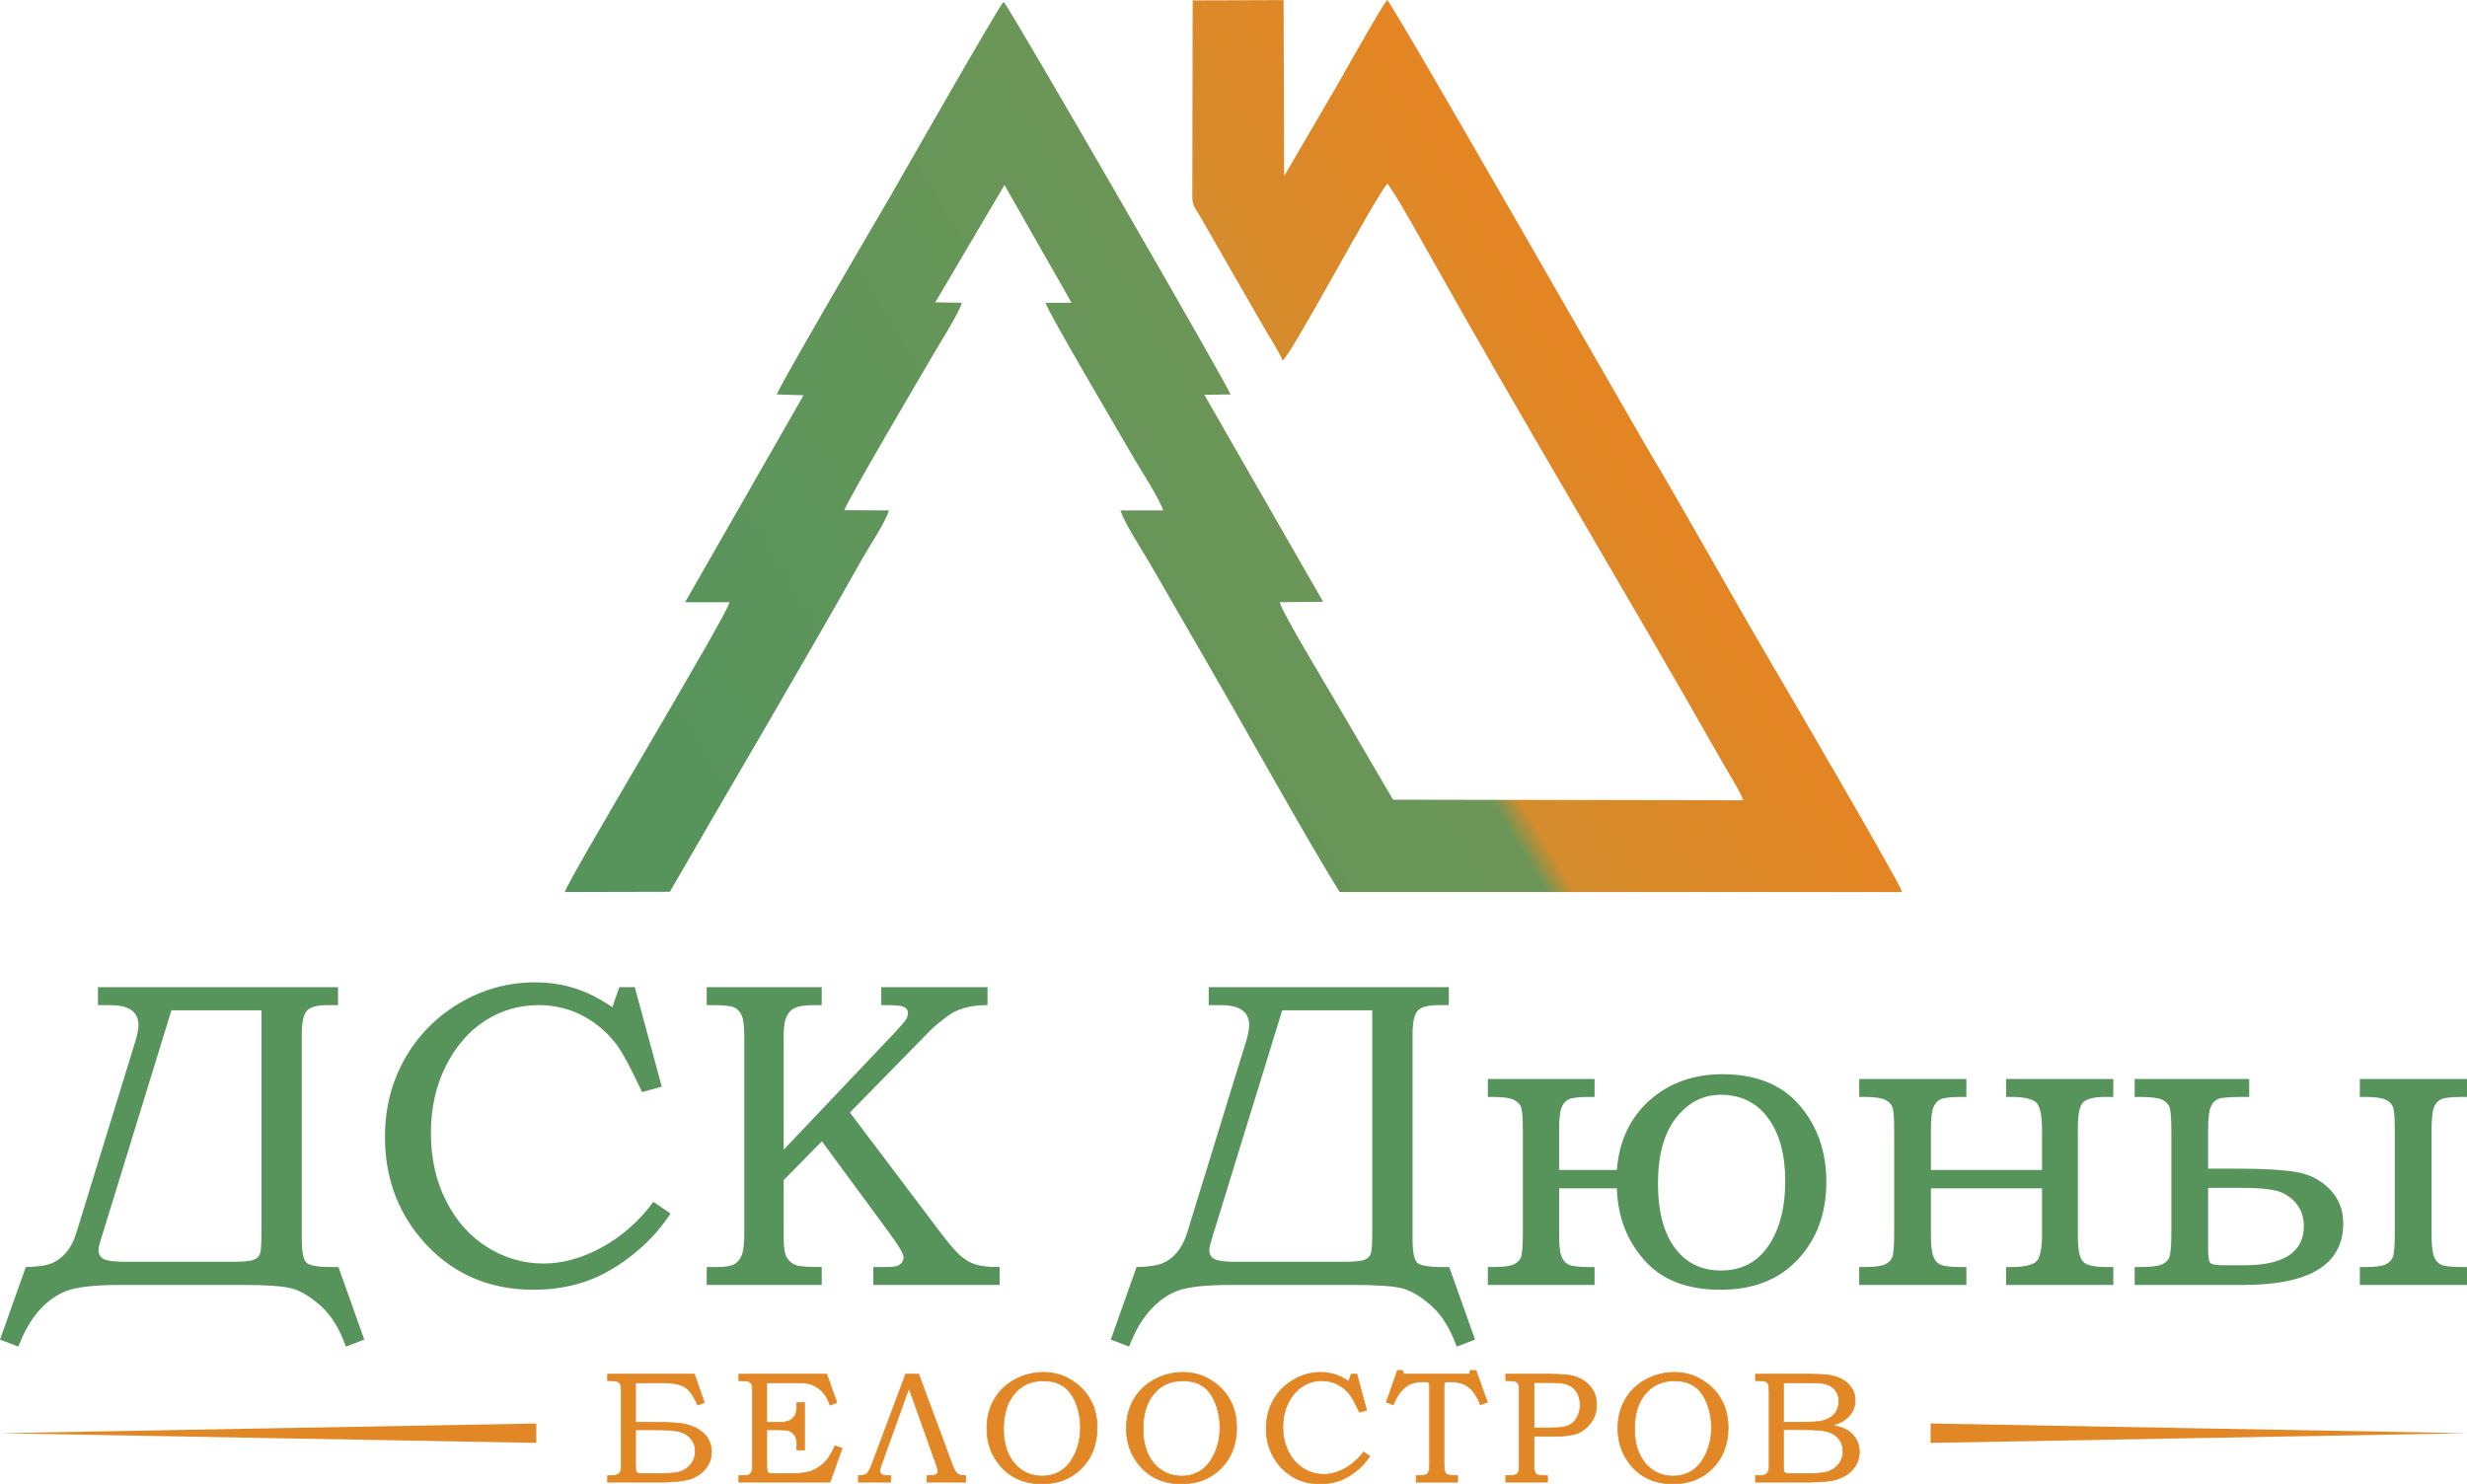 <?xml version="1.0" encoding="UTF-8" standalone="no"?>
<!-- Creator: CorelDRAW 2019 (64-Bit) -->

<svg
   xmlns:dc="http://purl.org/dc/elements/1.1/"
   xmlns:cc="http://creativecommons.org/ns#"
   xmlns:rdf="http://www.w3.org/1999/02/22-rdf-syntax-ns#"
   xmlns:svg="http://www.w3.org/2000/svg"
   xmlns="http://www.w3.org/2000/svg"
   xmlns:sodipodi="http://sodipodi.sourceforge.net/DTD/sodipodi-0.dtd"
   xmlns:inkscape="http://www.inkscape.org/namespaces/inkscape"
   xml:space="preserve"
   width="7030px"
   height="4230px"
   version="1.1"
   style="shape-rendering:geometricPrecision; text-rendering:geometricPrecision; image-rendering:optimizeQuality; fill-rule:evenodd; clip-rule:evenodd"
   viewBox="0 0 511.31 307.65"
   id="svg2"
   inkscape:version="0.91 r13725"
   sodipodi:docname="logo_dune_01.svg"><sodipodi:namedview
   pagecolor="#ffffff"
   bordercolor="#666666"
   borderopacity="1"
   objecttolerance="10"
   gridtolerance="10"
   guidetolerance="10"
   inkscape:pageopacity="0"
   inkscape:pageshadow="2"
   inkscape:window-width="1920"
   inkscape:window-height="1017"
   id="namedview38"
   showgrid="false"
   inkscape:zoom="0.15087627"
   inkscape:cx="3279.8164"
   inkscape:cy="2483.2729"
   inkscape:window-x="-8"
   inkscape:window-y="-8"
   inkscape:window-maximized="1"
   inkscape:current-layer="svg2" />
 <defs
   id="defs4">
  <style
   type="text/css"
   id="style6">
   <![CDATA[
    .fil4 {fill:#E18725}
    .fil3 {fill:#E18725;fill-rule:nonzero}
    .fil2 {fill:#E18725;fill-rule:nonzero}
    .fil1 {fill:#57945C;fill-rule:nonzero}
    .fil0 {fill:url(#id0)}
   ]]>
  </style>
  <linearGradient
   id="id0"
   gradientUnits="userSpaceOnUse"
   x1="361.189"
   y1="24.515"
   x2="142.408"
   y2="155.564">
   <stop
   offset="0"
   style="stop-opacity:1; stop-color:#EF7F1A"
   id="stop9" />
   <stop
   offset="0.118"
   style="stop-opacity:1; stop-color:#A3893B"
   id="stop11" />
   <stop
   offset="0.18"
   style="stop-opacity:1; stop-color:#E68422"
   id="stop13" />
   <stop
   offset="0.44"
   style="stop-opacity:1; stop-color:#D48C2D"
   id="stop15" />
   <stop
   offset="0.46"
   style="stop-opacity:1; stop-color:#6C9657"
   id="stop17" />
   <stop
   offset="1"
   style="stop-opacity:1; stop-color:#57945C"
   id="stop19" />
  </linearGradient>
 </defs>
 <g
   id="Слой_x0020_1">
  <path
   class="fil0"
   d="M394.24 184.9l-116.58 0c-6.54,-10.54 -16.19,-27.89 -22.71,-39.27 -3.78,-6.58 -7.57,-13.17 -11.4,-19.77 -1.87,-3.24 -3.74,-6.58 -5.7,-9.87 -1.5,-2.52 -4.79,-7.63 -5.64,-10.19l8.86 -0.01c-0.74,-2.39 -4.46,-8.09 -5.95,-10.65 -2.23,-3.86 -17.99,-30.59 -18.43,-32.38l5.4 -0.01 -13.9 -24.41 -14.34 24.32 5.51 0.1c-0.63,2.19 -4.65,8.52 -6.01,10.86 -2.42,4.15 -17.65,29.98 -18.35,32.13l9.25 0.05c-0.86,2.7 -4.03,7.32 -5.5,9.95 -12.85,22.85 -26.81,46.37 -39.92,69.1l-21.76 0.05c0.76,-2.84 33.94,-57.85 34.13,-60.07l-9.2 -0.01 24.55 -42.9 -5.55 -0.16c0.75,-2.21 21.72,-37.99 23.33,-40.73 1.63,-2.76 22.44,-39.43 23.69,-40.67 1.44,1.54 46.55,79.74 47.03,81.4l-5.44 0.06 24.62 42.91 -8.98 0.09c0.18,1.67 9.87,17.61 11.54,20.54l11.93 20.39 72.62 0.13c-1.15,-2.7 -2.96,-5.4 -4.41,-7.98 -19.6,-34.6 -40.48,-69.18 -59.94,-103.85 -1.45,-2.57 -8.29,-14.91 -9.47,-15.98 -2.81,3.3 -19.68,35.17 -21.67,36.64 -0.98,-2.24 -2.84,-4.97 -4.16,-7.33l-12.84 -22.33c-0.8,-1.41 -1.58,-2.12 -1.73,-3.88l0.07 -41.09 18.85 -0.06 0.11 36.47 10.58 -18.11c1.72,-2.92 9.54,-17.04 10.79,-18.38 1.37,1.19 50.87,87.8 53.53,92.28 9.04,15.19 17.58,30.76 26.61,46.1 2.9,4.93 26.29,44.96 26.58,46.52z"
   id="path23"
   style="fill:url(#id0)" />
  <path
   class="fil1"
   d="M20.3 208.34l0 -3.72 49.76 0 0 3.72 -2.13 0c-2.2,0 -3.65,0.39 -4.35,1.19 -0.69,0.8 -1.04,2.46 -1.04,4.97l0 42.1c0,2.81 0.32,4.52 0.97,5.12 0.63,0.61 2.38,0.91 5.25,0.91l1.39 0 5.35 15.04 -3.81 1.45c-1.33,-3.74 -3.09,-6.58 -5.31,-8.53 -2.22,-1.95 -4.26,-3.14 -6.12,-3.58 -1.86,-0.44 -5.09,-0.67 -9.7,-0.67l-25.62 0c-4.79,0 -8.26,0.34 -10.45,1 -2.19,0.67 -4.2,1.98 -6.05,3.93 -1.85,1.96 -3.39,4.58 -4.63,7.85l-3.81 -1.45 5.35 -15.04c2.47,-0.06 4.27,-0.32 5.39,-0.79 1.1,-0.45 2.1,-1.21 2.98,-2.23 0.86,-1.03 1.55,-2.33 2.05,-3.9l12.27 -39.84c0.43,-1.39 0.65,-2.53 0.65,-3.42 0,-2.74 -1.97,-4.11 -5.89,-4.11l-2.5 0zm33.9 1.08l-18.67 0 -14.53 47.21c-0.4,1.24 -0.58,2.05 -0.58,2.43 0,0.95 0.38,1.59 1.15,1.95 0.77,0.35 2.22,0.53 4.38,0.53l22.22 0c2.25,0 3.72,-0.14 4.41,-0.42 0.7,-0.27 1.14,-0.71 1.33,-1.3 0.2,-0.59 0.29,-2.21 0.29,-4.82l0 -45.58zm74.17 -4.8l3.19 0 5.6 20.61 -4.08 1.14c-2.22,-4.73 -3.89,-7.91 -5.06,-9.53 -1.88,-2.61 -4.24,-4.68 -7.07,-6.21 -2.82,-1.52 -5.93,-2.29 -9.33,-2.29 -3.99,0 -7.68,1.07 -11.03,3.2 -3.35,2.13 -6.07,5.26 -8.16,9.36 -2.08,4.13 -3.12,8.77 -3.12,13.92 0,5.28 1.05,10.01 3.17,14.15 2.11,4.16 4.97,7.34 8.56,9.58 3.61,2.23 7.5,3.35 11.67,3.35 3.92,0 7.94,-1.12 12.04,-3.35 4.1,-2.25 7.67,-5.39 10.68,-9.43l3.55 2.43c-1.83,2.72 -3.81,5.02 -5.94,6.91 -3.35,3.03 -6.86,5.27 -10.48,6.72 -3.63,1.44 -7.62,2.16 -11.95,2.16 -9.6,0 -17.39,-3.55 -23.39,-10.63 -4.95,-5.9 -7.43,-12.9 -7.43,-21.03 0,-5.97 1.37,-11.39 4.11,-16.23 2.75,-4.84 6.54,-8.68 11.36,-11.54 4.82,-2.85 10.03,-4.29 15.6,-4.29 2.98,0 5.74,0.41 8.3,1.23 2.55,0.81 5.15,2.13 7.76,3.92l1.45 -4.15zm18.1 0l23.84 0 0 3.72 -1.68 0c-1.95,0 -3.32,0.24 -4.13,0.71 -0.8,0.46 -1.35,1.19 -1.69,2.2 -0.25,0.73 -0.39,1.94 -0.39,3.61l0 23.45 23.28 -24.54c1.21,-1.32 1.92,-2.19 2.14,-2.58 0.23,-0.39 0.34,-0.8 0.34,-1.22 0,-0.55 -0.26,-0.95 -0.77,-1.23 -0.53,-0.27 -1.64,-0.4 -3.34,-0.4l-1.42 0 0 -3.72 22.02 0 0 3.72c-1.74,-0.03 -3.31,0.16 -4.73,0.57 -1.42,0.42 -2.53,0.94 -3.37,1.57 -1.79,1.33 -3.08,2.4 -3.85,3.2l-16.57 16.92 18.93 25.08c1.71,2.26 3.07,3.82 4.06,4.67 1,0.84 2.04,1.43 3.1,1.76 1.06,0.35 2.72,0.52 4.95,0.52l0 3.71 -26.19 0 0 -3.71 1.54 0c1.74,0 2.78,-0.05 3.1,-0.14 0.5,-0.12 0.9,-0.35 1.19,-0.71 0.3,-0.35 0.45,-0.71 0.45,-1.1 0,-0.77 -1.02,-2.52 -3.06,-5.26l-13.88 -18.87 -7.92 8.07 0 11.84c0,2.03 0.21,3.4 0.62,4.14 0.41,0.73 1.04,1.27 1.9,1.63 0.68,0.26 2.47,0.4 5.37,0.4l0 3.71 -23.84 0 0 -3.71 1.86 0c1.85,0 3.12,-0.18 3.8,-0.56 0.68,-0.36 1.21,-0.98 1.57,-1.84 0.38,-0.87 0.56,-2.39 0.56,-4.58l0 -40.79c0,-2.14 -0.18,-3.61 -0.53,-4.38 -0.36,-0.78 -0.87,-1.33 -1.55,-1.66 -0.68,-0.32 -2.13,-0.48 -4.34,-0.48l-1.37 0 0 -3.72zm104.05 3.72l0 -3.72 49.76 0 0 3.72 -2.13 0c-2.21,0 -3.66,0.39 -4.35,1.19 -0.7,0.8 -1.04,2.46 -1.04,4.97l0 42.1c0,2.81 0.31,4.52 0.96,5.12 0.64,0.61 2.39,0.91 5.26,0.91l1.39 0 5.35 15.04 -3.81 1.45c-1.33,-3.74 -3.1,-6.58 -5.32,-8.53 -2.22,-1.95 -4.26,-3.14 -6.12,-3.58 -1.85,-0.44 -5.09,-0.67 -9.69,-0.67l-25.62 0c-4.79,0 -8.27,0.34 -10.46,1 -2.19,0.67 -4.2,1.98 -6.04,3.93 -1.86,1.96 -3.4,4.58 -4.64,7.85l-3.8 -1.45 5.34 -15.04c2.48,-0.06 4.28,-0.32 5.4,-0.79 1.1,-0.45 2.1,-1.21 2.97,-2.23 0.86,-1.03 1.56,-2.33 2.06,-3.9l12.26 -39.84c0.44,-1.39 0.65,-2.53 0.65,-3.42 0,-2.74 -1.96,-4.11 -5.89,-4.11l-2.49 0zm33.9 1.08l-18.67 0 -14.54 47.21c-0.39,1.24 -0.57,2.05 -0.57,2.43 0,0.95 0.38,1.59 1.15,1.95 0.77,0.35 2.22,0.53 4.38,0.53l22.22 0c2.25,0 3.72,-0.14 4.41,-0.42 0.7,-0.27 1.13,-0.71 1.33,-1.3 0.2,-0.59 0.29,-2.21 0.29,-4.82l0 -45.58zm38.73 33.09l11.96 0c0.47,-6.02 2.74,-10.83 6.8,-14.45 4.06,-3.61 9.09,-5.4 15.09,-5.4 6.93,0 12.27,2.14 15.97,6.43 3.7,4.31 5.56,9.59 5.56,15.88 0,6.51 -1.97,11.86 -5.88,16.06 -3.91,4.21 -9.26,6.31 -16.06,6.31 -6.9,0 -12.17,-2.04 -15.78,-6.13 -3.63,-4.08 -5.52,-9.05 -5.7,-14.9l-11.96 0 0 9.58c0,2.13 0.15,3.63 0.47,4.47 0.3,0.86 0.81,1.45 1.52,1.78 0.71,0.32 2.1,0.49 4.2,0.49l1.15 0 0 3.71 -22.12 0 0 -3.71 1.11 0c2.01,0 3.41,-0.18 4.2,-0.53 0.8,-0.36 1.33,-0.88 1.57,-1.56 0.25,-0.68 0.38,-2.43 0.38,-5.27l0 -20.54c0,-2.75 -0.11,-4.46 -0.34,-5.14 -0.22,-0.68 -0.72,-1.22 -1.52,-1.62 -0.8,-0.4 -2.22,-0.6 -4.29,-0.6l-1.11 0 0 -3.72 22.12 0 0 3.72 -1.15 0c-2.1,0 -3.49,0.17 -4.18,0.48 -0.7,0.34 -1.2,0.91 -1.53,1.76 -0.32,0.83 -0.48,2.34 -0.48,4.51l0 8.39zm46.86 2.35c0,-5.54 -1.2,-9.94 -3.58,-13.14 -2.37,-3.2 -5.64,-4.8 -9.79,-4.8 -3.67,0 -6.75,1.6 -9.26,4.79 -2.49,3.18 -3.75,7.71 -3.75,13.61 0,5.75 1.17,10.21 3.49,13.33 2.33,3.13 5.52,4.7 9.56,4.7 4.26,0 7.56,-1.72 9.87,-5.16 2.31,-3.43 3.46,-7.87 3.46,-13.33zm37.54 17.77l0 3.71 -22.21 0 0 -3.71 1.1 0c2.01,0 3.42,-0.18 4.2,-0.53 0.8,-0.36 1.33,-0.88 1.57,-1.56 0.26,-0.68 0.38,-2.43 0.38,-5.27l0 -20.54c0,-2.75 -0.1,-4.46 -0.33,-5.14 -0.23,-0.68 -0.73,-1.22 -1.53,-1.62 -0.8,-0.4 -2.22,-0.6 -4.29,-0.6l-1.1 0 0 -3.72 22.21 0 0 3.72 -1.15 0c-2.1,0 -3.49,0.17 -4.19,0.48 -0.69,0.34 -1.19,0.91 -1.52,1.76 -0.32,0.83 -0.49,2.34 -0.49,4.51l0 8.39 23.03 0 0 -8.39c0,-3.17 -0.47,-5.09 -1.39,-5.75 -0.94,-0.67 -2.57,-1 -4.9,-1l-1.15 0 0 -3.72 22.21 0 0 3.72 -1.54 0c-2.45,0 -4.03,0.38 -4.74,1.15 -0.71,0.77 -1.06,2.51 -1.06,5.22l0 22.56c0,2.72 0.35,4.44 1.06,5.19 0.71,0.76 2.29,1.14 4.74,1.14l1.54 0 0 3.71 -22.21 0 0 -3.71 1.15 0c2.33,0 3.96,-0.33 4.9,-0.98 0.92,-0.65 1.39,-2.57 1.39,-5.76l0 -9.58 -23.03 0 0 9.58c0,2.13 0.16,3.63 0.47,4.47 0.3,0.86 0.82,1.45 1.53,1.78 0.71,0.32 2.1,0.49 4.2,0.49l1.15 0zm34.88 3.71l0 -3.71 1.11 0c2.18,0 3.67,-0.17 4.49,-0.52 0.8,-0.33 1.34,-0.86 1.6,-1.57 0.27,-0.71 0.41,-2.46 0.41,-5.27l0 -20.54c0,-2.75 -0.12,-4.47 -0.36,-5.17 -0.25,-0.69 -0.76,-1.22 -1.56,-1.62 -0.81,-0.37 -2.34,-0.57 -4.58,-0.57l-1.11 0 0 -3.72 23.74 0 0 3.72 -1.15 0c-2.7,0 -4.42,0.12 -5.13,0.38 -0.73,0.24 -1.29,0.78 -1.66,1.63 -0.38,0.83 -0.58,2.42 -0.58,4.74l0 8.11 5.85 0c5.54,0 9.7,0.25 12.45,0.71 2.76,0.47 5.07,1.67 6.93,3.57 1.86,1.9 2.78,4.26 2.78,7.07 0,8.5 -6.89,12.76 -20.68,12.76l-22.55 0zm15.22 -20.12l0 12.57c0,1.63 0.15,2.63 0.44,2.96 0.3,0.35 1.21,0.52 2.7,0.52l4.26 0c8.3,0 12.45,-2.72 12.45,-8.18 0,-1.84 -0.56,-3.41 -1.67,-4.74 -1.14,-1.31 -2.5,-2.16 -4.08,-2.55 -1.6,-0.38 -3.84,-0.58 -6.7,-0.58l-7.4 0zm53.66 16.41l0 3.71 -22.21 0 0 -3.71 1.11 0c2.01,0 3.4,-0.18 4.18,-0.53 0.77,-0.36 1.3,-0.88 1.57,-1.57 0.26,-0.7 0.39,-2.45 0.39,-5.26l0 -20.54c0,-2.72 -0.1,-4.43 -0.33,-5.12 -0.22,-0.7 -0.72,-1.24 -1.52,-1.64 -0.8,-0.4 -2.22,-0.6 -4.29,-0.6l-1.11 0 0 -3.72 22.21 0 0 3.72 -1.15 0c-2.1,0 -3.49,0.17 -4.2,0.48 -0.71,0.34 -1.22,0.91 -1.52,1.76 -0.32,0.84 -0.47,2.35 -0.47,4.54l0 21.74c0,2.13 0.15,3.63 0.47,4.47 0.3,0.86 0.8,1.45 1.49,1.78 0.7,0.32 2.1,0.49 4.23,0.49l1.15 0z"
   id="path25" />
  <g
   id="_2344921727872">
   <path
   class="fil2"
   d="M125.94 307.21l0 -1.35 0.75 0c0.7,0 1.22,-0.12 1.56,-0.37 0.34,-0.24 0.51,-0.74 0.51,-1.49l0 -15.57c0,-0.98 -0.14,-1.59 -0.41,-1.86 -0.27,-0.26 -0.83,-0.39 -1.66,-0.39l-0.75 0 0 -1.35 17.97 0 2.07 5.88 -1.38 0.53c-0.81,-1.87 -1.68,-3.11 -2.64,-3.72 -0.95,-0.61 -2.5,-0.91 -4.66,-0.91l-5.58 0 0 8.21 4.11 0c2.06,0 3.71,0.07 4.95,0.19 1.25,0.14 2.41,0.46 3.47,0.99 1.06,0.53 1.87,1.22 2.41,2.08 0.53,0.87 0.8,1.82 0.8,2.87 0,1.39 -0.46,2.61 -1.38,3.65 -0.92,1.05 -2.09,1.74 -3.48,2.09 -1.4,0.35 -3.21,0.52 -5.43,0.52l-11.23 0zm5.78 -10.84l0 7.31c0,0.75 0.04,1.2 0.12,1.37 0.08,0.16 0.24,0.27 0.46,0.33 0.22,0.06 0.76,0.09 1.58,0.09l2.2 0c2.14,0 3.67,-0.11 4.61,-0.34 0.94,-0.23 1.75,-0.74 2.42,-1.52 0.67,-0.79 1,-1.72 1,-2.8 0,-1.06 -0.32,-1.95 -0.96,-2.68 -0.64,-0.73 -1.48,-1.2 -2.51,-1.43 -1.04,-0.22 -2.56,-0.33 -4.56,-0.33l-4.36 0zm21.41 -11.54l18.21 0 2.11 5.88 -1.42 0.53c-0.35,-0.96 -0.74,-1.72 -1.16,-2.27 -0.42,-0.55 -0.92,-1.02 -1.51,-1.4 -0.58,-0.39 -1.17,-0.64 -1.76,-0.77 -0.6,-0.13 -1.68,-0.19 -3.24,-0.19l-5.44 0 0 8.21 2.7 0c1,0 1.75,-0.17 2.26,-0.51 0.51,-0.33 0.87,-0.75 1.06,-1.26 0.15,-0.38 0.22,-1.03 0.22,-1.96l0 -0.38 1.58 0 0 9.83 -1.58 0 0 -0.85c0,-0.75 -0.05,-1.29 -0.17,-1.62 -0.11,-0.33 -0.31,-0.65 -0.62,-0.94 -0.3,-0.3 -0.62,-0.5 -0.97,-0.6 -0.35,-0.11 -0.94,-0.16 -1.78,-0.16l-2.7 0 0 7.25c0,0.75 0.03,1.21 0.1,1.38 0.07,0.16 0.19,0.28 0.35,0.36 0.16,0.07 0.6,0.11 1.32,0.11l3.37 0c1.88,0 3.34,-0.22 4.4,-0.67 1.06,-0.45 1.99,-1.14 2.79,-2.06 0.63,-0.72 1.24,-1.74 1.82,-3.05l1.46 0.51 -2.5 7.01 -18.9 0 0 -1.35 0.65 0c0.74,0 1.2,-0.04 1.38,-0.14 0.28,-0.14 0.49,-0.36 0.64,-0.67 0.11,-0.21 0.16,-0.68 0.16,-1.39l0 -15.41c0,-0.7 -0.07,-1.17 -0.21,-1.41 -0.13,-0.23 -0.37,-0.42 -0.71,-0.55 -0.19,-0.07 -0.82,-0.11 -1.91,-0.11l0 -1.35zm35.26 2.89l-5.77 16.04c-0.18,0.51 -0.26,0.85 -0.26,1.05 0,0.28 0.08,0.52 0.26,0.69 0.17,0.18 0.34,0.28 0.49,0.3 0.15,0.02 0.65,0.04 1.51,0.06l0 1.35 -6.7 0 0 -1.35c0.88,0 1.47,-0.14 1.78,-0.44 0.32,-0.29 0.67,-0.98 1.08,-2.06l6.93 -18.53 2.7 0 6.93 18.71c0.32,0.87 0.65,1.48 0.99,1.82 0.34,0.33 0.81,0.5 1.44,0.5l0.37 0 0 1.35 -7.99 0 0 -1.35c0.22,-0.02 0.56,-0.03 1.01,-0.03 0.82,-0.01 1.22,-0.32 1.22,-0.93 0,-0.27 -0.14,-0.82 -0.44,-1.65l-5.55 -15.53zm27.9 -3.25c2.05,0 3.89,0.49 5.54,1.47 1.79,1.06 3.16,2.43 4.12,4.12 0.96,1.68 1.43,3.64 1.43,5.86 0,3.43 -1.06,6.24 -3.21,8.41 -2.14,2.16 -4.86,3.24 -8.18,3.24 -3.71,0 -6.64,-1.3 -8.8,-3.9 -1.76,-2.13 -2.65,-4.67 -2.65,-7.63 0,-2.19 0.5,-4.16 1.5,-5.91 0.99,-1.74 2.4,-3.12 4.23,-4.14 1.83,-1.01 3.84,-1.52 6.02,-1.52zm0 1.74c-1.68,0 -3.11,0.38 -4.32,1.15 -1.2,0.76 -2.16,1.88 -2.89,3.36 -0.72,1.48 -1.09,3.31 -1.09,5.49 0,2.07 0.36,3.84 1.07,5.28 0.72,1.45 1.68,2.56 2.88,3.32 1.2,0.77 2.56,1.15 4.06,1.15 1.49,0 2.81,-0.37 3.96,-1.13 1.15,-0.75 2.1,-1.93 2.85,-3.54 0.75,-1.62 1.12,-3.41 1.12,-5.39 0,-2 -0.37,-3.83 -1.12,-5.5 -0.65,-1.43 -1.5,-2.49 -2.56,-3.16 -1.07,-0.69 -2.39,-1.03 -3.96,-1.03zm28.92 -1.74c2.04,0 3.89,0.49 5.53,1.47 1.79,1.06 3.17,2.43 4.12,4.12 0.96,1.68 1.44,3.64 1.44,5.86 0,3.43 -1.07,6.24 -3.21,8.41 -2.14,2.16 -4.87,3.24 -8.19,3.24 -3.7,0 -6.63,-1.3 -8.79,-3.9 -1.77,-2.13 -2.65,-4.67 -2.65,-7.63 0,-2.19 0.5,-4.16 1.49,-5.91 0.99,-1.74 2.41,-3.12 4.24,-4.14 1.83,-1.01 3.84,-1.52 6.02,-1.52zm-0.01 1.74c-1.67,0 -3.11,0.38 -4.31,1.15 -1.2,0.76 -2.17,1.88 -2.9,3.36 -0.72,1.48 -1.08,3.31 -1.08,5.49 0,2.07 0.35,3.84 1.07,5.28 0.71,1.45 1.67,2.56 2.87,3.32 1.21,0.77 2.56,1.15 4.06,1.15 1.49,0 2.81,-0.37 3.96,-1.13 1.15,-0.75 2.1,-1.93 2.85,-3.54 0.75,-1.62 1.13,-3.41 1.13,-5.39 0,-2 -0.38,-3.83 -1.13,-5.5 -0.64,-1.43 -1.5,-2.49 -2.56,-3.16 -1.06,-0.69 -2.38,-1.03 -3.96,-1.03zm34.85 -1.38l1.16 0 2.03 7.47 -1.48 0.42c-0.8,-1.72 -1.41,-2.87 -1.83,-3.46 -0.69,-0.95 -1.54,-1.7 -2.57,-2.25 -1.02,-0.55 -2.15,-0.83 -3.38,-0.83 -1.45,0 -2.78,0.39 -4,1.16 -1.22,0.77 -2.2,1.91 -2.96,3.4 -0.75,1.49 -1.13,3.17 -1.13,5.04 0,1.92 0.38,3.63 1.15,5.13 0.77,1.51 1.8,2.66 3.1,3.48 1.31,0.81 2.72,1.21 4.23,1.21 1.43,0 2.88,-0.4 4.37,-1.21 1.49,-0.82 2.78,-1.96 3.87,-3.42l1.29 0.88c-0.66,0.99 -1.38,1.82 -2.15,2.5 -1.22,1.1 -2.49,1.91 -3.81,2.44 -1.31,0.52 -2.76,0.78 -4.33,0.78 -3.48,0 -6.3,-1.28 -8.48,-3.85 -1.79,-2.14 -2.69,-4.68 -2.69,-7.63 0,-2.16 0.5,-4.13 1.49,-5.88 0.99,-1.76 2.37,-3.15 4.12,-4.18 1.74,-1.04 3.63,-1.56 5.65,-1.56 1.08,0 2.09,0.15 3.01,0.44 0.93,0.3 1.87,0.78 2.82,1.43l0.52 -1.51zm9.59 -0.75l1.11 0 0.16 0.75 13.69 0 0.12 -0.75 1.19 0 2.36 6.57 -1.44 0.52c-0.7,-1.75 -1.52,-2.98 -2.47,-3.69 -0.96,-0.72 -2.18,-1.07 -3.66,-1.07 -0.63,0 -0.99,0.02 -1.11,0.07 -0.12,0.05 -0.2,0.13 -0.25,0.25 -0.05,0.12 -0.07,0.49 -0.07,1.12l0 15.52c0,0.74 0.04,1.24 0.12,1.5 0.07,0.26 0.19,0.45 0.34,0.59 0.15,0.14 0.35,0.24 0.62,0.3 0.25,0.06 0.84,0.09 1.74,0.1l0 1.35 -8.57 0 0 -1.35c0.95,-0.01 1.53,-0.04 1.75,-0.09 0.37,-0.11 0.64,-0.31 0.8,-0.61 0.16,-0.3 0.24,-0.86 0.24,-1.66l0 -15.86c0,-0.49 -0.02,-0.79 -0.07,-0.9 -0.05,-0.1 -0.14,-0.18 -0.28,-0.24 -0.13,-0.06 -0.4,-0.09 -0.82,-0.09 -1.16,0 -2.1,0.15 -2.8,0.45 -0.69,0.3 -1.36,0.8 -1.97,1.52 -0.62,0.72 -1.15,1.65 -1.59,2.79l-1.44 -0.52 2.3 -6.57zm22.45 0.75l8.84 0c2.69,0 4.54,0.17 5.56,0.52 1.27,0.41 2.32,1.1 3.15,2.09 0.83,0.99 1.25,2.24 1.25,3.77 0,1.29 -0.32,2.42 -0.95,3.37 -0.76,1.13 -1.69,1.94 -2.77,2.42 -1.09,0.47 -2.8,0.71 -5.13,0.71l-4.1 0 0 5.69c0,0.86 0.05,1.4 0.14,1.63 0.13,0.31 0.31,0.53 0.53,0.65 0.22,0.12 0.68,0.18 1.35,0.18l0.77 0 0 1.35 -8.64 0 0 -1.35 0.52 0c0.74,0 1.24,-0.06 1.5,-0.18 0.27,-0.12 0.47,-0.31 0.59,-0.57 0.12,-0.26 0.18,-0.76 0.18,-1.48l0 -15.32c0,-0.71 -0.05,-1.18 -0.17,-1.42 -0.11,-0.25 -0.29,-0.43 -0.56,-0.54 -0.25,-0.12 -0.77,-0.17 -1.54,-0.17l-0.52 0 0 -1.35zm5.85 1.74l0 9.4 3.45 0c1.75,0 2.97,-0.15 3.67,-0.46 0.71,-0.32 1.29,-0.85 1.75,-1.62 0.46,-0.77 0.69,-1.66 0.69,-2.69 0,-1.13 -0.27,-2.06 -0.8,-2.82 -0.54,-0.76 -1.27,-1.26 -2.19,-1.53 -0.64,-0.18 -1.89,-0.28 -3.76,-0.28l-2.81 0zm29.14 -2.1c2.04,0 3.89,0.49 5.53,1.47 1.79,1.06 3.17,2.43 4.12,4.12 0.96,1.68 1.44,3.64 1.44,5.86 0,3.43 -1.07,6.24 -3.21,8.41 -2.14,2.16 -4.87,3.24 -8.19,3.24 -3.7,0 -6.63,-1.3 -8.79,-3.9 -1.77,-2.13 -2.65,-4.67 -2.65,-7.63 0,-2.19 0.5,-4.16 1.49,-5.91 0.99,-1.74 2.41,-3.12 4.24,-4.14 1.83,-1.01 3.84,-1.52 6.02,-1.52zm-0.01 1.74c-1.67,0 -3.11,0.38 -4.31,1.15 -1.2,0.76 -2.17,1.88 -2.9,3.36 -0.72,1.48 -1.08,3.31 -1.08,5.49 0,2.07 0.35,3.84 1.07,5.28 0.71,1.45 1.67,2.56 2.87,3.32 1.21,0.77 2.56,1.15 4.06,1.15 1.49,0 2.81,-0.37 3.96,-1.13 1.15,-0.75 2.1,-1.93 2.85,-3.54 0.75,-1.62 1.13,-3.41 1.13,-5.39 0,-2 -0.38,-3.83 -1.13,-5.5 -0.64,-1.43 -1.5,-2.49 -2.56,-3.16 -1.06,-0.69 -2.38,-1.03 -3.96,-1.03zm16.78 -1.38l10.66 0c2.6,0 4.38,0.12 5.35,0.35 1.42,0.35 2.55,0.97 3.38,1.86 0.83,0.9 1.25,1.98 1.25,3.24 0,0.91 -0.22,1.73 -0.66,2.45 -0.44,0.72 -1.08,1.34 -1.91,1.85 -0.54,0.33 -1.27,0.61 -2.19,0.85 1.16,0.21 2.05,0.47 2.66,0.77 0.92,0.45 1.65,1.09 2.18,1.92 0.54,0.84 0.8,1.79 0.8,2.83 0,1.02 -0.26,1.96 -0.78,2.83 -0.53,0.86 -1.27,1.58 -2.23,2.13 -0.96,0.56 -2.07,0.91 -3.35,1.07 -1.27,0.16 -2.59,0.23 -3.93,0.23l-11.23 0 0 -1.35 0.75 0c0.73,0 1.23,-0.11 1.49,-0.33 0.39,-0.31 0.58,-0.82 0.58,-1.54l0 -15.54c0,-0.74 -0.06,-1.24 -0.17,-1.51 -0.12,-0.27 -0.3,-0.47 -0.53,-0.58 -0.24,-0.12 -0.69,-0.18 -1.37,-0.18l-0.75 0 0 -1.35zm5.78 1.78l0 8.18 4.12 0c1.93,0 3.25,-0.09 3.96,-0.27 1.11,-0.29 1.96,-0.78 2.54,-1.48 0.59,-0.69 0.88,-1.58 0.88,-2.67 0,-0.92 -0.26,-1.68 -0.8,-2.3 -0.53,-0.62 -1.24,-1.03 -2.14,-1.26 -0.58,-0.13 -1.78,-0.2 -3.61,-0.2l-4.95 0zm0 9.72l0 7.34c0,0.74 0.03,1.18 0.1,1.32 0.08,0.19 0.26,0.33 0.52,0.4 0.18,0.05 0.69,0.08 1.54,0.08l2.19 0c2.17,0 3.72,-0.12 4.65,-0.36 0.93,-0.24 1.72,-0.75 2.38,-1.52 0.65,-0.78 0.98,-1.71 0.98,-2.8 0,-0.92 -0.27,-1.73 -0.8,-2.45 -0.53,-0.7 -1.27,-1.22 -2.21,-1.54 -0.93,-0.31 -2.61,-0.47 -5,-0.47l-4.35 0z"
   id="path28" />
   <path
   class="fil3"
   d="M125.86 307.21l0 -1.42 0.83 0c0.34,0 0.64,-0.03 0.89,-0.09 0.25,-0.06 0.46,-0.15 0.62,-0.27 0.16,-0.11 0.28,-0.29 0.36,-0.52 0.08,-0.24 0.13,-0.54 0.13,-0.91l0 -15.57c0,-0.95 -0.13,-1.55 -0.39,-1.8 -0.13,-0.12 -0.32,-0.22 -0.59,-0.28 -0.27,-0.06 -0.61,-0.1 -1.02,-0.1l-0.83 0 0 -1.49 18.11 0c0.7,1.99 1.41,3.99 2.11,5.99l-1.52 0.59 -0.03 -0.07c-0.4,-0.93 -0.82,-1.7 -1.26,-2.32 -0.43,-0.61 -0.88,-1.06 -1.35,-1.37 -0.46,-0.29 -1.08,-0.52 -1.85,-0.67 -0.77,-0.15 -1.7,-0.23 -2.77,-0.23l-5.5 0 0 8.07 4.03 0c1.02,0 1.94,0.01 2.77,0.04 0.83,0.04 1.56,0.08 2.19,0.15 0.63,0.06 1.24,0.18 1.82,0.34 0.58,0.17 1.14,0.38 1.68,0.65 0.53,0.27 1,0.58 1.41,0.93 0.41,0.35 0.75,0.74 1.02,1.18 0.27,0.44 0.48,0.9 0.61,1.39 0.14,0.48 0.21,0.99 0.21,1.52 0,0.7 -0.12,1.37 -0.35,1.99 -0.24,0.61 -0.59,1.19 -1.05,1.71 -0.47,0.53 -1,0.97 -1.59,1.32 -0.58,0.35 -1.23,0.62 -1.93,0.79 -0.71,0.18 -1.51,0.31 -2.42,0.4 -0.91,0.08 -1.92,0.13 -3.03,0.13l-11.31 0 0 -0.08zm0.15 -1.27l0 1.2 11.16 0c1.11,0 2.11,-0.05 3.01,-0.13 0.9,-0.09 1.7,-0.22 2.4,-0.39 0.69,-0.18 1.32,-0.43 1.9,-0.78 0.57,-0.34 1.09,-0.77 1.54,-1.29 0.46,-0.51 0.8,-1.07 1.03,-1.67 0.22,-0.6 0.34,-1.24 0.34,-1.93 0,-0.52 -0.07,-1.01 -0.2,-1.48 -0.13,-0.47 -0.33,-0.92 -0.6,-1.35 -0.26,-0.42 -0.59,-0.8 -0.99,-1.15 -0.39,-0.34 -0.86,-0.64 -1.38,-0.9 -0.53,-0.27 -1.08,-0.48 -1.65,-0.64 -0.58,-0.16 -1.17,-0.28 -1.79,-0.34 -0.63,-0.06 -1.36,-0.11 -2.19,-0.14 -0.81,-0.04 -1.73,-0.05 -2.76,-0.05l-4.19 0 0 -8.37 5.66 0c1.08,0 2.02,0.08 2.8,0.23 0.79,0.15 1.42,0.39 1.9,0.7 0.49,0.31 0.95,0.78 1.4,1.41 0.43,0.6 0.84,1.36 1.24,2.27l1.25 -0.48 -2.03 -5.75 -17.85 0 0 1.19 0.68 0c0.42,0 0.78,0.04 1.06,0.1 0.29,0.07 0.51,0.18 0.65,0.32 0.29,0.28 0.44,0.91 0.44,1.91l0 15.57c0,0.39 -0.05,0.7 -0.14,0.96 -0.09,0.26 -0.22,0.46 -0.41,0.59 -0.18,0.13 -0.4,0.23 -0.67,0.29 -0.27,0.07 -0.58,0.1 -0.93,0.1l-0.68 0zm5.79 -9.5l0 7.24c0,0.37 0,0.67 0.02,0.9 0.02,0.22 0.05,0.36 0.09,0.43 0.03,0.08 0.08,0.13 0.15,0.18 0.07,0.05 0.16,0.09 0.26,0.12 0.11,0.03 0.29,0.05 0.55,0.06 0.26,0.02 0.6,0.02 1.01,0.02l2.2 0c2.13,0 3.66,-0.11 4.59,-0.34 0.47,-0.11 0.89,-0.29 1.29,-0.54 0.4,-0.25 0.76,-0.56 1.09,-0.95 0.33,-0.39 0.57,-0.81 0.74,-1.26 0.16,-0.46 0.24,-0.96 0.24,-1.49 0,-0.52 -0.07,-1 -0.23,-1.44 -0.16,-0.44 -0.39,-0.83 -0.71,-1.19 -0.63,-0.72 -1.45,-1.18 -2.47,-1.41 -0.51,-0.11 -1.15,-0.19 -1.9,-0.25 -0.76,-0.05 -1.64,-0.08 -2.64,-0.08l-4.28 0zm-0.16 7.24l0 -7.39 4.44 0c1,0 1.89,0.03 2.65,0.08 0.76,0.06 1.4,0.14 1.92,0.26 1.05,0.22 1.91,0.71 2.56,1.45 0.32,0.37 0.57,0.79 0.73,1.24 0.16,0.46 0.25,0.95 0.25,1.49 0,0.55 -0.09,1.06 -0.26,1.54 -0.17,0.47 -0.43,0.91 -0.77,1.31 -0.34,0.4 -0.71,0.72 -1.12,0.98 -0.41,0.26 -0.85,0.44 -1.33,0.56 -0.95,0.23 -2.49,0.35 -4.63,0.35l-2.2 0c-0.41,0 -0.75,-0.01 -1.02,-0.03 -0.27,-0.01 -0.46,-0.03 -0.58,-0.06 -0.12,-0.04 -0.22,-0.08 -0.31,-0.14 -0.08,-0.07 -0.15,-0.14 -0.2,-0.24 -0.04,-0.09 -0.08,-0.25 -0.1,-0.49 -0.02,-0.23 -0.03,-0.53 -0.03,-0.91zm21.49 -18.92l18.27 0c0.71,1.99 1.43,3.99 2.14,5.99l-1.55 0.59 -0.03 -0.07c-0.18,-0.48 -0.36,-0.91 -0.55,-1.29 -0.19,-0.37 -0.39,-0.69 -0.6,-0.96l0 0c-0.2,-0.28 -0.43,-0.53 -0.68,-0.76 -0.25,-0.23 -0.52,-0.44 -0.81,-0.63 -0.29,-0.19 -0.58,-0.35 -0.87,-0.47 -0.29,-0.13 -0.58,-0.22 -0.87,-0.29 -0.3,-0.06 -0.71,-0.11 -1.25,-0.14 -0.54,-0.03 -1.19,-0.05 -1.97,-0.05l-5.37 0 0 8.07 2.63 0c0.5,0 0.93,-0.05 1.3,-0.13 0.37,-0.08 0.67,-0.21 0.92,-0.37 0.25,-0.16 0.46,-0.35 0.63,-0.56 0.17,-0.2 0.31,-0.42 0.4,-0.67l0 0c0.07,-0.18 0.12,-0.43 0.16,-0.76 0.04,-0.32 0.06,-0.71 0.06,-1.17l0 -0.45 1.73 0 0 9.98 -1.73 0 0 -0.93c0,-0.37 -0.02,-0.69 -0.04,-0.96 -0.03,-0.26 -0.07,-0.48 -0.13,-0.64l0 0c-0.05,-0.16 -0.13,-0.31 -0.23,-0.46 -0.1,-0.16 -0.22,-0.3 -0.37,-0.45 -0.14,-0.14 -0.3,-0.26 -0.45,-0.36 -0.16,-0.1 -0.32,-0.17 -0.49,-0.22 -0.17,-0.05 -0.4,-0.09 -0.7,-0.12 -0.29,-0.02 -0.64,-0.04 -1.06,-0.04l-2.63 0 0 7.18c0,0.38 0.01,0.68 0.03,0.91 0.02,0.22 0.04,0.37 0.07,0.44 0.03,0.07 0.08,0.14 0.13,0.19 0.05,0.05 0.11,0.1 0.18,0.13 0.08,0.03 0.22,0.06 0.43,0.08 0.22,0.01 0.5,0.02 0.86,0.02l3.37 0c1.87,0 3.32,-0.22 4.37,-0.66 0.52,-0.23 1.02,-0.51 1.48,-0.85 0.46,-0.34 0.89,-0.73 1.29,-1.19 0.31,-0.36 0.62,-0.79 0.92,-1.3 0.3,-0.5 0.59,-1.08 0.88,-1.73l0.03 -0.07 1.6 0.56c-0.85,2.38 -1.7,4.76 -2.54,7.14 -6.35,0.01 -12.69,0 -19.03,0l0 -1.5 0.72 0c0.36,0 0.66,-0.01 0.89,-0.04 0.22,-0.02 0.37,-0.05 0.46,-0.1 0.13,-0.06 0.25,-0.15 0.35,-0.25 0.1,-0.11 0.18,-0.24 0.25,-0.38l0 -0.01c0.05,-0.09 0.09,-0.25 0.12,-0.48 0.02,-0.22 0.04,-0.52 0.04,-0.87l0 -15.41c0,-0.35 -0.02,-0.64 -0.06,-0.87 -0.03,-0.22 -0.08,-0.39 -0.14,-0.5 -0.07,-0.11 -0.15,-0.21 -0.27,-0.29 -0.11,-0.09 -0.25,-0.17 -0.41,-0.23l0 0c-0.09,-0.03 -0.28,-0.06 -0.59,-0.08 -0.31,-0.02 -0.74,-0.03 -1.29,-0.03l-0.07 0 0 -1.49 0.07 0zm18.16 0.15l-18.08 0 0 1.19c0.51,0 0.91,0.01 1.22,0.03 0.32,0.02 0.54,0.05 0.63,0.09 0.18,0.07 0.33,0.15 0.45,0.25 0.13,0.09 0.23,0.21 0.31,0.33 0.07,0.13 0.13,0.32 0.16,0.56 0.04,0.24 0.06,0.54 0.06,0.89l0 15.41c0,0.36 -0.02,0.66 -0.04,0.89 -0.03,0.24 -0.07,0.42 -0.13,0.53 -0.08,0.16 -0.17,0.3 -0.28,0.42 -0.12,0.12 -0.25,0.21 -0.39,0.29 -0.1,0.05 -0.27,0.09 -0.52,0.11 -0.23,0.03 -0.53,0.04 -0.9,0.04l-0.57 0 0 1.2 18.77 0 2.45 -6.89 -1.32 -0.47c-0.28,0.63 -0.57,1.2 -0.86,1.69 -0.31,0.51 -0.62,0.95 -0.94,1.32 -0.41,0.46 -0.84,0.87 -1.31,1.22 -0.47,0.34 -0.98,0.63 -1.51,0.86 -1.07,0.45 -2.54,0.68 -4.43,0.68l-3.37 0c-0.36,0 -0.65,-0.01 -0.87,-0.03 -0.23,-0.02 -0.39,-0.05 -0.48,-0.09l0 0c-0.09,-0.04 -0.17,-0.1 -0.23,-0.17 -0.07,-0.06 -0.12,-0.14 -0.16,-0.23 -0.04,-0.09 -0.06,-0.26 -0.08,-0.49 -0.02,-0.24 -0.03,-0.54 -0.03,-0.92l0 -7.33 2.78 0c0.42,0 0.78,0.01 1.08,0.04 0.3,0.03 0.54,0.07 0.72,0.12l0 0c0.18,0.06 0.36,0.14 0.53,0.24 0.16,0.11 0.32,0.23 0.48,0.38 0.15,0.16 0.28,0.31 0.39,0.47 0.11,0.17 0.19,0.33 0.25,0.51 0.05,0.17 0.1,0.39 0.13,0.66 0.03,0.28 0.04,0.6 0.04,0.98l0 0.77 1.43 0 0 -9.67 -1.43 0 0 0.3c0,0.46 -0.02,0.86 -0.06,1.19 -0.04,0.34 -0.09,0.6 -0.17,0.79 -0.1,0.27 -0.24,0.5 -0.42,0.72 -0.18,0.22 -0.41,0.41 -0.67,0.59 -0.26,0.17 -0.58,0.3 -0.97,0.39 -0.38,0.08 -0.82,0.13 -1.33,0.13l-2.78 0 0 -8.37 5.52 0c0.78,0 1.44,0.02 1.98,0.05 0.54,0.03 0.97,0.08 1.27,0.14 0.3,0.07 0.6,0.17 0.9,0.3 0.3,0.13 0.6,0.29 0.9,0.49 0.29,0.19 0.57,0.41 0.82,0.64 0.26,0.24 0.49,0.5 0.7,0.78 0.21,0.27 0.42,0.6 0.61,0.99 0.19,0.36 0.37,0.77 0.54,1.22l1.27 -0.48 -2.06 -5.75zm17.1 3.04l-5.69 15.84c-0.09,0.24 -0.16,0.45 -0.2,0.63 -0.05,0.17 -0.07,0.29 -0.07,0.39 0,0.26 0.08,0.48 0.24,0.64 0.09,0.08 0.17,0.15 0.24,0.19 0.08,0.05 0.15,0.07 0.21,0.08 0.07,0.01 0.24,0.03 0.48,0.04 0.26,0.01 0.6,0.02 1.03,0.03l0.07 0 0 1.5 -6.86 0 0 -1.5 0.08 0c0.43,0 0.79,-0.04 1.09,-0.11 0.28,-0.07 0.5,-0.18 0.64,-0.31 0.15,-0.14 0.31,-0.38 0.49,-0.72 0.18,-0.34 0.37,-0.78 0.57,-1.32l6.95 -18.57 2.8 0 6.95 18.75c0.16,0.44 0.32,0.8 0.48,1.1 0.16,0.3 0.33,0.53 0.49,0.7 0.16,0.16 0.36,0.28 0.59,0.36 0.23,0.08 0.49,0.12 0.8,0.12l0.44 0 0 1.5 -8.14 0 0 -1.49 0.07 -0.01c0.12,-0.01 0.26,-0.02 0.43,-0.03 0.17,0 0.37,0 0.59,0 0.39,-0.01 0.68,-0.08 0.87,-0.23 0.19,-0.14 0.28,-0.35 0.28,-0.63 0,-0.13 -0.04,-0.32 -0.11,-0.59 -0.08,-0.28 -0.19,-0.62 -0.34,-1.04l-5.47 -15.32zm-5.84 15.79l5.84 -16.24 5.62 15.72c0.15,0.42 0.26,0.77 0.34,1.05 0.07,0.28 0.11,0.49 0.11,0.63 0,0.33 -0.11,0.58 -0.33,0.75 -0.22,0.17 -0.54,0.25 -0.97,0.26l0 0c-0.23,0 -0.42,0 -0.59,0.01 -0.13,0 -0.25,0.01 -0.34,0.01l0 1.21 7.83 0 0 -1.2 -0.29 0c-0.32,0 -0.61,-0.04 -0.85,-0.13 -0.25,-0.09 -0.47,-0.22 -0.64,-0.4 -0.18,-0.17 -0.35,-0.41 -0.52,-0.72 -0.17,-0.31 -0.33,-0.69 -0.49,-1.13l-6.91 -18.65 -2.6 0 -6.91 18.48c-0.21,0.54 -0.4,0.99 -0.58,1.33 -0.18,0.35 -0.35,0.6 -0.51,0.76 -0.17,0.15 -0.41,0.27 -0.72,0.35 -0.29,0.07 -0.63,0.11 -1.05,0.11l0 1.2 6.56 0 0 -1.2c-0.4,-0.01 -0.72,-0.02 -0.95,-0.03 -0.26,-0.01 -0.42,-0.03 -0.5,-0.04 -0.09,-0.01 -0.17,-0.04 -0.27,-0.1 -0.08,-0.05 -0.17,-0.12 -0.26,-0.21 -0.19,-0.19 -0.29,-0.45 -0.29,-0.75 0,-0.11 0.02,-0.25 0.07,-0.43 0.04,-0.17 0.11,-0.39 0.2,-0.64zm33.74 -19.35c1.03,0 2.01,0.13 2.94,0.37 0.93,0.25 1.81,0.62 2.64,1.12 0.9,0.53 1.69,1.14 2.38,1.83 0.69,0.69 1.28,1.46 1.77,2.31 0.48,0.85 0.84,1.76 1.08,2.75 0.24,0.98 0.36,2.03 0.36,3.15 0,1.72 -0.27,3.29 -0.81,4.7 -0.54,1.42 -1.34,2.67 -2.42,3.76 -1.08,1.09 -2.31,1.91 -3.68,2.45 -1.37,0.55 -2.9,0.82 -4.56,0.82 -1.86,0 -3.53,-0.33 -5.01,-0.98 -1.48,-0.66 -2.76,-1.64 -3.84,-2.95 -0.89,-1.07 -1.56,-2.25 -2.01,-3.53 -0.44,-1.28 -0.66,-2.66 -0.66,-4.15 0,-2.21 0.5,-4.19 1.5,-5.95 0.5,-0.88 1.11,-1.66 1.82,-2.36 0.71,-0.69 1.53,-1.29 2.45,-1.8 0.92,-0.51 1.88,-0.9 2.89,-1.15 1.01,-0.26 2.07,-0.39 3.16,-0.39zm2.9 0.52c-0.92,-0.24 -1.88,-0.36 -2.9,-0.36 -1.08,0 -2.12,0.12 -3.12,0.37 -1,0.26 -1.95,0.63 -2.86,1.14 -0.91,0.5 -1.71,1.1 -2.42,1.78 -0.7,0.69 -1.29,1.46 -1.79,2.33 -0.99,1.73 -1.48,3.69 -1.48,5.87 0,1.47 0.22,2.84 0.66,4.1 0.44,1.27 1.09,2.42 1.97,3.48 1.07,1.29 2.34,2.26 3.79,2.91 1.46,0.64 3.11,0.97 4.95,0.97 1.65,0 3.15,-0.27 4.5,-0.81 1.36,-0.54 2.57,-1.34 3.63,-2.42 1.06,-1.07 1.86,-2.31 2.39,-3.7 0.53,-1.39 0.8,-2.94 0.8,-4.65 0,-1.11 -0.12,-2.15 -0.36,-3.12 -0.23,-0.97 -0.59,-1.87 -1.07,-2.71 -0.47,-0.83 -1.05,-1.59 -1.73,-2.27 -0.69,-0.68 -1.47,-1.29 -2.36,-1.81 -0.82,-0.49 -1.69,-0.85 -2.6,-1.1zm-2.9 1.38c-0.83,0 -1.61,0.09 -2.32,0.28 -0.71,0.19 -1.36,0.47 -1.96,0.85 -0.59,0.38 -1.13,0.84 -1.6,1.4 -0.48,0.55 -0.9,1.2 -1.26,1.93 -0.72,1.48 -1.08,3.29 -1.08,5.46 0,1.03 0.09,1.99 0.27,2.86 0.17,0.88 0.44,1.67 0.79,2.39 0.36,0.72 0.77,1.35 1.25,1.9 0.47,0.55 1.01,1.01 1.6,1.39 1.19,0.76 2.53,1.14 4.02,1.14 0.73,0 1.43,-0.1 2.08,-0.28 0.66,-0.19 1.27,-0.47 1.84,-0.84 0.56,-0.37 1.08,-0.85 1.55,-1.43 0.47,-0.59 0.89,-1.28 1.27,-2.09 0.37,-0.8 0.65,-1.65 0.84,-2.54 0.18,-0.89 0.28,-1.82 0.28,-2.81 0,-1 -0.1,-1.95 -0.28,-2.86 -0.19,-0.91 -0.47,-1.78 -0.84,-2.61 -0.32,-0.71 -0.69,-1.32 -1.11,-1.85 -0.43,-0.52 -0.9,-0.95 -1.42,-1.28 -0.53,-0.34 -1.12,-0.59 -1.77,-0.76 -0.65,-0.17 -1.37,-0.25 -2.15,-0.25zm-2.36 0.14c0.73,-0.2 1.51,-0.29 2.36,-0.29 0.79,0 1.52,0.08 2.19,0.25 0.67,0.18 1.27,0.44 1.81,0.78 0.54,0.35 1.02,0.79 1.45,1.32 0.43,0.53 0.81,1.16 1.13,1.88 0.38,0.84 0.67,1.72 0.86,2.64 0.18,0.92 0.28,1.88 0.28,2.89 0,0.99 -0.1,1.94 -0.28,2.84 -0.19,0.91 -0.48,1.76 -0.86,2.58 -0.37,0.81 -0.8,1.52 -1.28,2.11 -0.48,0.6 -1.01,1.09 -1.59,1.47 -0.58,0.38 -1.21,0.66 -1.88,0.85 -0.66,0.19 -1.37,0.29 -2.12,0.29 -1.52,0 -2.88,-0.39 -4.1,-1.16 -0.61,-0.39 -1.15,-0.86 -1.64,-1.42 -0.48,-0.56 -0.9,-1.2 -1.27,-1.93 -0.35,-0.73 -0.62,-1.54 -0.8,-2.43 -0.18,-0.89 -0.27,-1.85 -0.27,-2.89 0,-2.19 0.36,-4.03 1.09,-5.52 0.37,-0.75 0.8,-1.41 1.28,-1.97 0.49,-0.57 1.04,-1.04 1.64,-1.43 0.61,-0.38 1.28,-0.67 2,-0.86zm31.28 -2.04c1.02,0 2,0.13 2.93,0.37 0.93,0.25 1.81,0.62 2.64,1.12 0.9,0.53 1.7,1.14 2.39,1.83 0.69,0.69 1.28,1.46 1.76,2.31 0.48,0.85 0.84,1.76 1.08,2.75 0.24,0.98 0.36,2.03 0.36,3.15 0,1.72 -0.26,3.29 -0.8,4.7 -0.54,1.42 -1.35,2.67 -2.43,3.76 -1.08,1.09 -2.3,1.91 -3.68,2.45 -1.37,0.55 -2.89,0.82 -4.56,0.82 -1.86,0 -3.53,-0.33 -5,-0.98 -1.48,-0.66 -2.76,-1.64 -3.85,-2.95 -0.89,-1.07 -1.56,-2.25 -2,-3.53 -0.45,-1.28 -0.67,-2.66 -0.67,-4.15 0,-2.21 0.5,-4.19 1.51,-5.95 0.5,-0.88 1.1,-1.66 1.81,-2.36 0.71,-0.69 1.53,-1.29 2.45,-1.8 0.92,-0.51 1.89,-0.9 2.9,-1.15 1.01,-0.26 2.06,-0.39 3.16,-0.39zm2.89 0.52c-0.91,-0.24 -1.88,-0.36 -2.89,-0.36 -1.09,0 -2.13,0.12 -3.12,0.37 -1,0.26 -1.96,0.63 -2.87,1.14 -0.9,0.5 -1.71,1.1 -2.41,1.78 -0.7,0.69 -1.3,1.46 -1.79,2.33 -0.99,1.73 -1.49,3.69 -1.49,5.87 0,1.47 0.22,2.84 0.66,4.1 0.44,1.27 1.1,2.42 1.98,3.48 1.07,1.29 2.33,2.26 3.79,2.91 1.45,0.64 3.1,0.97 4.94,0.97 1.65,0 3.15,-0.27 4.51,-0.81 1.35,-0.54 2.56,-1.34 3.63,-2.42 1.06,-1.07 1.85,-2.31 2.39,-3.7 0.53,-1.39 0.79,-2.94 0.79,-4.65 0,-1.11 -0.12,-2.15 -0.35,-3.12 -0.24,-0.97 -0.6,-1.87 -1.07,-2.71 -0.48,-0.83 -1.06,-1.59 -1.74,-2.27 -0.68,-0.68 -1.47,-1.29 -2.35,-1.81 -0.82,-0.49 -1.69,-0.85 -2.61,-1.1zm-2.9 1.38c-0.83,0 -1.6,0.09 -2.31,0.28 -0.72,0.19 -1.37,0.47 -1.96,0.85 -0.6,0.38 -1.13,0.84 -1.61,1.4 -0.48,0.55 -0.9,1.2 -1.26,1.93 -0.72,1.48 -1.08,3.29 -1.08,5.46 0,1.03 0.09,1.99 0.27,2.86 0.18,0.88 0.44,1.67 0.79,2.39 0.36,0.72 0.78,1.35 1.25,1.9 0.48,0.55 1.01,1.01 1.6,1.39 1.2,0.76 2.53,1.14 4.02,1.14 0.74,0 1.43,-0.1 2.09,-0.28 0.65,-0.19 1.26,-0.47 1.83,-0.84 0.57,-0.37 1.09,-0.85 1.56,-1.43 0.47,-0.59 0.89,-1.28 1.26,-2.09 0.37,-0.8 0.65,-1.65 0.84,-2.54 0.19,-0.89 0.28,-1.82 0.28,-2.81 0,-1 -0.09,-1.95 -0.28,-2.86 -0.19,-0.91 -0.47,-1.78 -0.84,-2.61 -0.32,-0.71 -0.69,-1.32 -1.11,-1.85 -0.42,-0.52 -0.89,-0.95 -1.42,-1.28 -0.52,-0.34 -1.11,-0.59 -1.76,-0.76 -0.66,-0.17 -1.38,-0.25 -2.16,-0.25zm-2.35 0.14c0.72,-0.2 1.51,-0.29 2.35,-0.29 0.8,0 1.53,0.08 2.19,0.25 0.67,0.18 1.27,0.44 1.81,0.78 0.54,0.35 1.03,0.79 1.46,1.32 0.43,0.53 0.81,1.16 1.13,1.88 0.38,0.84 0.66,1.72 0.85,2.64 0.19,0.92 0.28,1.88 0.28,2.89 0,0.99 -0.09,1.94 -0.28,2.84 -0.19,0.91 -0.47,1.76 -0.85,2.58 -0.38,0.81 -0.81,1.52 -1.29,2.11 -0.47,0.6 -1.01,1.09 -1.59,1.47 -0.58,0.38 -1.21,0.66 -1.87,0.85 -0.67,0.19 -1.38,0.29 -2.13,0.29 -1.51,0 -2.88,-0.39 -4.1,-1.16 -0.6,-0.39 -1.15,-0.86 -1.63,-1.42 -0.49,-0.56 -0.91,-1.2 -1.27,-1.93 -0.36,-0.73 -0.63,-1.54 -0.81,-2.43 -0.18,-0.89 -0.27,-1.85 -0.27,-2.89 0,-2.19 0.37,-4.03 1.1,-5.52 0.36,-0.75 0.79,-1.41 1.28,-1.97 0.48,-0.57 1.03,-1.04 1.63,-1.43 0.61,-0.38 1.28,-0.67 2.01,-0.86zm37.2 -1.67l1.22 0c0.69,2.53 1.37,5.06 2.06,7.59l-1.61 0.46 -0.03 -0.06c-0.4,-0.85 -0.75,-1.57 -1.06,-2.15 -0.3,-0.57 -0.56,-1 -0.76,-1.29 -0.34,-0.47 -0.72,-0.89 -1.15,-1.26 -0.42,-0.38 -0.88,-0.7 -1.39,-0.97 -0.51,-0.28 -1.04,-0.48 -1.6,-0.62 -0.56,-0.14 -1.14,-0.21 -1.75,-0.21 -0.72,0 -1.41,0.1 -2.06,0.29 -0.66,0.19 -1.3,0.48 -1.9,0.86 -0.6,0.39 -1.15,0.86 -1.63,1.42 -0.49,0.56 -0.93,1.21 -1.3,1.95 -0.38,0.74 -0.66,1.53 -0.84,2.36 -0.19,0.84 -0.29,1.72 -0.29,2.65 0,1.91 0.38,3.61 1.15,5.1 0.38,0.75 0.82,1.41 1.34,1.98 0.51,0.57 1.09,1.06 1.73,1.46 0.65,0.4 1.33,0.7 2.02,0.9 0.7,0.21 1.42,0.31 2.17,0.31 1.41,0 2.86,-0.41 4.33,-1.21 0.74,-0.41 1.43,-0.89 2.08,-1.46 0.64,-0.56 1.23,-1.21 1.77,-1.94l0.04 -0.06 1.41 0.97 -0.04 0.06c-0.33,0.5 -0.68,0.95 -1.04,1.37 -0.36,0.42 -0.74,0.8 -1.12,1.15 -0.61,0.55 -1.24,1.03 -1.87,1.44 -0.64,0.41 -1.29,0.74 -1.96,1.01 -0.66,0.26 -1.36,0.46 -2.08,0.59 -0.73,0.13 -1.49,0.2 -2.28,0.2 -1.75,0 -3.33,-0.32 -4.76,-0.97 -1.42,-0.65 -2.68,-1.62 -3.78,-2.91 -0.9,-1.08 -1.58,-2.26 -2.03,-3.54 -0.45,-1.27 -0.68,-2.66 -0.68,-4.14 0,-1.08 0.13,-2.12 0.38,-3.11 0.25,-0.99 0.62,-1.92 1.12,-2.81 0.5,-0.88 1.1,-1.67 1.79,-2.38 0.69,-0.7 1.48,-1.31 2.36,-1.83 0.88,-0.52 1.79,-0.91 2.74,-1.17 0.95,-0.27 1.94,-0.4 2.95,-0.4 0.55,0 1.07,0.04 1.58,0.12 0.5,0.07 0.99,0.18 1.45,0.33 0.47,0.15 0.94,0.35 1.42,0.58 0.44,0.23 0.89,0.49 1.34,0.8l0.51 -1.46 0.05 0zm1.1 0.15l-1.04 0 -0.54 1.55 -0.09 -0.06c-0.47,-0.32 -0.94,-0.6 -1.4,-0.84 -0.47,-0.24 -0.93,-0.43 -1.39,-0.57 -0.46,-0.15 -0.94,-0.26 -1.43,-0.33 -0.5,-0.08 -1.02,-0.11 -1.56,-0.11 -1,0 -1.97,0.12 -2.91,0.38 -0.93,0.26 -1.84,0.65 -2.7,1.16 -0.87,0.51 -1.65,1.12 -2.33,1.81 -0.68,0.69 -1.27,1.47 -1.77,2.35 -0.49,0.87 -0.86,1.79 -1.11,2.77 -0.24,0.97 -0.37,2 -0.37,3.07 0,1.47 0.23,2.83 0.67,4.09 0.45,1.27 1.12,2.43 2.01,3.49 1.08,1.27 2.32,2.23 3.73,2.87 1.4,0.64 2.96,0.96 4.69,0.96 0.78,0 1.53,-0.07 2.25,-0.2 0.72,-0.13 1.4,-0.32 2.06,-0.58 0.65,-0.26 1.3,-0.6 1.93,-1 0.63,-0.4 1.24,-0.88 1.85,-1.42 0.38,-0.34 0.75,-0.72 1.11,-1.14 0.34,-0.39 0.67,-0.82 0.98,-1.29l-1.16 -0.8c-0.54,0.71 -1.12,1.35 -1.75,1.9 -0.65,0.58 -1.35,1.07 -2.11,1.48 -1.49,0.82 -2.96,1.23 -4.4,1.23 -0.76,0 -1.5,-0.1 -2.21,-0.31 -0.71,-0.2 -1.39,-0.51 -2.06,-0.92 -0.65,-0.41 -1.24,-0.91 -1.77,-1.49 -0.52,-0.58 -0.97,-1.25 -1.36,-2.01 -0.77,-1.51 -1.16,-3.24 -1.16,-5.17 0,-0.94 0.1,-1.83 0.29,-2.68 0.19,-0.85 0.47,-1.65 0.85,-2.4 0.39,-0.75 0.83,-1.41 1.32,-1.98 0.5,-0.57 1.06,-1.05 1.67,-1.44 0.61,-0.39 1.26,-0.69 1.93,-0.88 0.68,-0.2 1.38,-0.3 2.11,-0.3 0.62,0 1.22,0.07 1.79,0.21 0.57,0.14 1.11,0.35 1.63,0.63 0.52,0.28 0.99,0.61 1.42,0.99 0.43,0.38 0.82,0.81 1.17,1.29 0.21,0.29 0.47,0.73 0.78,1.31 0.3,0.56 0.64,1.26 1.03,2.1l1.35 -0.38 -2 -7.34zm8.49 -0.91l1.18 0 0.15 0.76 13.56 0 0.13 -0.76 1.3 0 2.41 6.69 -1.59 0.58 -0.02 -0.07c-0.35,-0.87 -0.73,-1.61 -1.14,-2.22 -0.4,-0.61 -0.84,-1.09 -1.31,-1.44 -0.47,-0.35 -1,-0.62 -1.61,-0.79 -0.6,-0.18 -1.27,-0.27 -2,-0.27 -0.32,0 -0.56,0.01 -0.74,0.02 -0.18,0.01 -0.29,0.03 -0.34,0.05l0 0c-0.05,0.02 -0.09,0.05 -0.13,0.08 -0.03,0.04 -0.06,0.08 -0.08,0.13l0 0c-0.02,0.05 -0.04,0.16 -0.05,0.34 -0.01,0.19 -0.02,0.43 -0.02,0.75l0 15.52c0,0.36 0.01,0.67 0.03,0.92 0.02,0.25 0.05,0.43 0.09,0.55l0 0.01c0.07,0.24 0.18,0.43 0.32,0.55l0 0c0.07,0.07 0.15,0.13 0.25,0.17 0.1,0.05 0.21,0.09 0.33,0.12 0.13,0.03 0.33,0.05 0.62,0.07 0.29,0.01 0.67,0.02 1.11,0.03l0.08 0 0 1.5 -8.73 0 0 -1.5 0.07 0c0.48,-0.01 0.86,-0.02 1.15,-0.03 0.29,-0.02 0.48,-0.04 0.59,-0.07 0.18,-0.05 0.33,-0.12 0.45,-0.21 0.13,-0.1 0.23,-0.22 0.3,-0.36 0.08,-0.14 0.13,-0.35 0.17,-0.62 0.04,-0.27 0.06,-0.6 0.06,-1l0 -15.86c0,-0.24 0,-0.44 -0.01,-0.58 -0.01,-0.15 -0.03,-0.24 -0.05,-0.29 -0.02,-0.04 -0.05,-0.08 -0.09,-0.11 -0.04,-0.04 -0.09,-0.07 -0.15,-0.1 -0.06,-0.02 -0.15,-0.04 -0.28,-0.06 -0.13,-0.01 -0.3,-0.02 -0.51,-0.02 -0.58,0 -1.1,0.04 -1.56,0.11 -0.46,0.08 -0.86,0.19 -1.21,0.34 -0.34,0.15 -0.68,0.35 -1,0.6 -0.33,0.25 -0.64,0.55 -0.95,0.9 -0.3,0.35 -0.59,0.76 -0.85,1.22 -0.26,0.47 -0.5,0.98 -0.72,1.55l-0.02 0.07 -1.59 -0.58c0.78,-2.23 1.56,-4.46 2.34,-6.69l0.06 0zm1.05 0.15l-1 0 -2.26 6.45 1.31 0.48c0.21,-0.55 0.45,-1.05 0.7,-1.5 0.27,-0.47 0.56,-0.89 0.87,-1.25 0.31,-0.36 0.63,-0.67 0.96,-0.92 0.34,-0.26 0.69,-0.47 1.04,-0.62 0.36,-0.15 0.77,-0.27 1.25,-0.34 0.47,-0.08 1,-0.12 1.58,-0.12 0.21,0 0.39,0.01 0.53,0.02 0.14,0.02 0.25,0.04 0.33,0.08 0.07,0.03 0.13,0.07 0.18,0.12 0.06,0.05 0.1,0.1 0.13,0.16l0 0c0.03,0.06 0.05,0.18 0.06,0.33 0.01,0.16 0.01,0.36 0.01,0.6l0 15.86c0,0.4 -0.02,0.74 -0.06,1.02 -0.04,0.29 -0.1,0.51 -0.19,0.67 -0.08,0.16 -0.19,0.3 -0.34,0.41 -0.14,0.1 -0.31,0.18 -0.5,0.24l0 0c-0.12,0.03 -0.32,0.05 -0.62,0.07 -0.27,0.01 -0.63,0.02 -1.08,0.03l0 1.2 8.43 0 0 -1.2c-0.42,-0.01 -0.77,-0.02 -1.05,-0.03 -0.29,-0.02 -0.51,-0.04 -0.64,-0.08 -0.14,-0.03 -0.26,-0.07 -0.37,-0.12 -0.11,-0.06 -0.2,-0.12 -0.28,-0.2 -0.16,-0.14 -0.28,-0.35 -0.37,-0.62 -0.04,-0.14 -0.07,-0.33 -0.09,-0.59 -0.02,-0.25 -0.03,-0.56 -0.03,-0.93l0 -15.52c0,-0.32 0.01,-0.57 0.02,-0.76 0.01,-0.19 0.03,-0.32 0.06,-0.39 0.03,-0.07 0.07,-0.13 0.11,-0.17 0.05,-0.05 0.11,-0.09 0.18,-0.12 0.07,-0.03 0.19,-0.05 0.39,-0.06 0.18,-0.01 0.43,-0.02 0.75,-0.02 0.75,0 1.43,0.09 2.05,0.27 0.62,0.18 1.17,0.45 1.65,0.82 0.48,0.36 0.93,0.85 1.35,1.47 0.4,0.61 0.78,1.34 1.12,2.19l1.31 -0.48 -2.33 -6.45 -1.06 0 -0.13 0.76 -13.81 0 -0.16 -0.76zm21.4 0.61l8.84 0c1.35,0 2.48,0.04 3.41,0.12 0.93,0.09 1.66,0.22 2.17,0.39 0.64,0.21 1.23,0.49 1.76,0.84 0.53,0.36 1.01,0.78 1.43,1.28 0.42,0.5 0.74,1.07 0.95,1.71 0.21,0.64 0.31,1.34 0.31,2.11 0,0.65 -0.08,1.26 -0.24,1.83 -0.16,0.57 -0.4,1.1 -0.72,1.58 -0.38,0.57 -0.81,1.06 -1.28,1.47 -0.46,0.41 -0.97,0.73 -1.52,0.98 -0.55,0.24 -1.26,0.42 -2.12,0.54 -0.86,0.12 -1.88,0.18 -3.04,0.18l-4.03 0 0 5.61c0,0.42 0.02,0.77 0.04,1.04 0.02,0.27 0.06,0.45 0.1,0.56 0.06,0.15 0.14,0.27 0.22,0.38 0.08,0.1 0.17,0.18 0.27,0.23 0.11,0.06 0.27,0.1 0.49,0.13 0.22,0.03 0.5,0.05 0.83,0.05l0.85 0 0 1.5 -8.8 0 0 -1.5 0.6 0c0.37,0 0.67,-0.02 0.92,-0.05 0.24,-0.03 0.43,-0.07 0.55,-0.13l0 0c0.13,-0.06 0.24,-0.13 0.33,-0.22 0.09,-0.09 0.16,-0.19 0.22,-0.31 0.06,-0.13 0.1,-0.31 0.13,-0.55 0.03,-0.24 0.05,-0.54 0.05,-0.9l0 -15.32c0,-0.35 -0.02,-0.64 -0.05,-0.88 -0.02,-0.23 -0.06,-0.4 -0.12,-0.51l0 0c-0.05,-0.12 -0.12,-0.22 -0.2,-0.3 -0.09,-0.08 -0.19,-0.15 -0.32,-0.2 -0.12,-0.06 -0.3,-0.1 -0.55,-0.12 -0.26,-0.03 -0.57,-0.05 -0.96,-0.05l-0.6 0 0 -1.49 0.08 0zm8.84 0.15l-8.77 0 0 1.19 0.45 0c0.39,0 0.71,0.02 0.97,0.05 0.27,0.02 0.47,0.07 0.6,0.13 0.14,0.06 0.26,0.14 0.36,0.23 0.1,0.1 0.18,0.21 0.24,0.34 0.06,0.13 0.11,0.32 0.14,0.56 0.02,0.25 0.04,0.55 0.04,0.9l0 15.32c0,0.36 -0.02,0.67 -0.05,0.92 -0.03,0.25 -0.08,0.45 -0.15,0.59 -0.06,0.14 -0.14,0.26 -0.25,0.36 -0.1,0.1 -0.22,0.18 -0.36,0.25 -0.14,0.06 -0.34,0.11 -0.6,0.14 -0.25,0.04 -0.57,0.05 -0.94,0.05l-0.45 0 0 1.2 8.5 0 0 -1.2 -0.7 0c-0.34,0 -0.62,-0.02 -0.85,-0.05 -0.24,-0.03 -0.42,-0.08 -0.54,-0.15 -0.12,-0.06 -0.22,-0.15 -0.32,-0.27 -0.09,-0.11 -0.17,-0.25 -0.24,-0.41 -0.05,-0.13 -0.09,-0.33 -0.11,-0.61 -0.03,-0.27 -0.04,-0.62 -0.04,-1.05l0 -5.76 4.18 0c1.16,0 2.17,-0.06 3.02,-0.18 0.85,-0.12 1.54,-0.3 2.08,-0.53 0.53,-0.24 1.03,-0.55 1.48,-0.95 0.46,-0.4 0.88,-0.88 1.26,-1.45 0.31,-0.46 0.54,-0.98 0.7,-1.53 0.15,-0.55 0.23,-1.15 0.23,-1.79 0,-0.76 -0.1,-1.44 -0.31,-2.06 -0.2,-0.62 -0.51,-1.17 -0.91,-1.66 -0.42,-0.49 -0.88,-0.91 -1.4,-1.25 -0.52,-0.35 -1.1,-0.62 -1.72,-0.82l-0.01 0c-0.5,-0.17 -1.21,-0.3 -2.13,-0.39 -0.92,-0.08 -2.05,-0.12 -3.4,-0.12zm-2.92 1.74l0 9.25 3.38 0c0.88,0 1.62,-0.04 2.22,-0.12 0.61,-0.07 1.08,-0.19 1.42,-0.34 0.35,-0.16 0.66,-0.36 0.95,-0.63 0.28,-0.26 0.54,-0.58 0.77,-0.96 0.22,-0.38 0.39,-0.78 0.51,-1.22 0.11,-0.44 0.17,-0.92 0.17,-1.43 0,-0.56 -0.07,-1.07 -0.2,-1.53 -0.13,-0.46 -0.33,-0.88 -0.59,-1.25 -0.27,-0.37 -0.58,-0.68 -0.94,-0.93 -0.35,-0.25 -0.76,-0.44 -1.21,-0.57 -0.32,-0.09 -0.79,-0.16 -1.41,-0.2 -0.62,-0.05 -1.4,-0.07 -2.33,-0.07l-2.74 0zm-0.15 9.32l0 -9.47 2.89 0c0.93,0 1.71,0.02 2.34,0.07 0.63,0.04 1.12,0.11 1.44,0.2 0.47,0.14 0.89,0.34 1.26,0.6 0.37,0.26 0.7,0.58 0.97,0.97 0.27,0.38 0.48,0.81 0.61,1.29 0.14,0.48 0.21,1 0.21,1.57 0,0.52 -0.06,1.01 -0.18,1.46 -0.11,0.46 -0.29,0.88 -0.52,1.27 -0.24,0.39 -0.5,0.72 -0.8,0.99 -0.3,0.28 -0.62,0.5 -0.99,0.66 -0.35,0.15 -0.84,0.27 -1.46,0.35 -0.61,0.08 -1.36,0.12 -2.24,0.12l-3.53 0 0 -0.08zm29.22 -11.58c1.02,0 2,0.13 2.93,0.37 0.93,0.25 1.81,0.62 2.64,1.12 0.9,0.53 1.7,1.14 2.39,1.83 0.69,0.69 1.28,1.46 1.76,2.31 0.48,0.85 0.84,1.76 1.08,2.75 0.24,0.98 0.36,2.03 0.36,3.15 0,1.72 -0.26,3.29 -0.8,4.7 -0.54,1.42 -1.35,2.67 -2.43,3.76 -1.08,1.09 -2.3,1.91 -3.68,2.45 -1.37,0.55 -2.89,0.82 -4.56,0.82 -1.86,0 -3.53,-0.33 -5,-0.98 -1.48,-0.66 -2.76,-1.64 -3.85,-2.95 -0.89,-1.07 -1.56,-2.25 -2,-3.53 -0.45,-1.28 -0.67,-2.66 -0.67,-4.15 0,-2.21 0.5,-4.19 1.51,-5.95 0.5,-0.88 1.1,-1.66 1.81,-2.36 0.71,-0.69 1.53,-1.29 2.45,-1.8 0.92,-0.51 1.89,-0.9 2.9,-1.15 1.01,-0.26 2.06,-0.39 3.16,-0.39zm2.89 0.52c-0.91,-0.24 -1.88,-0.36 -2.89,-0.36 -1.09,0 -2.13,0.12 -3.12,0.37 -1,0.26 -1.96,0.63 -2.87,1.14 -0.9,0.5 -1.71,1.1 -2.41,1.78 -0.7,0.69 -1.3,1.46 -1.79,2.33 -0.99,1.73 -1.49,3.69 -1.49,5.87 0,1.47 0.22,2.84 0.66,4.1 0.44,1.27 1.1,2.42 1.98,3.48 1.07,1.29 2.33,2.26 3.79,2.91 1.45,0.64 3.1,0.97 4.94,0.97 1.65,0 3.15,-0.27 4.51,-0.81 1.35,-0.54 2.56,-1.34 3.63,-2.42 1.06,-1.07 1.85,-2.31 2.39,-3.7 0.53,-1.39 0.79,-2.94 0.79,-4.65 0,-1.11 -0.12,-2.15 -0.35,-3.12 -0.24,-0.97 -0.6,-1.87 -1.07,-2.71 -0.48,-0.83 -1.06,-1.59 -1.74,-2.27 -0.68,-0.68 -1.47,-1.29 -2.35,-1.81 -0.82,-0.49 -1.69,-0.85 -2.61,-1.1zm-2.9 1.38c-0.83,0 -1.6,0.09 -2.31,0.28 -0.72,0.19 -1.37,0.47 -1.96,0.85 -0.6,0.38 -1.13,0.84 -1.61,1.4 -0.48,0.55 -0.9,1.2 -1.26,1.93 -0.72,1.48 -1.08,3.29 -1.08,5.46 0,1.03 0.09,1.99 0.27,2.86 0.18,0.88 0.44,1.67 0.79,2.39 0.36,0.72 0.78,1.35 1.25,1.9 0.48,0.55 1.01,1.01 1.6,1.39 1.2,0.76 2.53,1.14 4.02,1.14 0.74,0 1.43,-0.1 2.09,-0.28 0.65,-0.19 1.26,-0.47 1.83,-0.84 0.57,-0.37 1.09,-0.85 1.56,-1.43 0.47,-0.59 0.89,-1.28 1.26,-2.09 0.37,-0.8 0.65,-1.65 0.84,-2.54 0.19,-0.89 0.28,-1.82 0.28,-2.81 0,-1 -0.09,-1.95 -0.28,-2.86 -0.19,-0.91 -0.47,-1.78 -0.84,-2.61 -0.32,-0.71 -0.69,-1.32 -1.11,-1.85 -0.42,-0.52 -0.89,-0.95 -1.42,-1.28 -0.52,-0.34 -1.11,-0.59 -1.76,-0.76 -0.66,-0.17 -1.38,-0.25 -2.16,-0.25zm-2.35 0.14c0.72,-0.2 1.51,-0.29 2.35,-0.29 0.8,0 1.53,0.08 2.19,0.25 0.67,0.18 1.27,0.44 1.81,0.78 0.54,0.35 1.03,0.79 1.46,1.32 0.43,0.53 0.81,1.16 1.13,1.88 0.38,0.84 0.66,1.72 0.85,2.64 0.19,0.92 0.28,1.88 0.28,2.89 0,0.99 -0.09,1.94 -0.28,2.84 -0.19,0.91 -0.47,1.76 -0.85,2.58 -0.38,0.81 -0.81,1.52 -1.29,2.11 -0.47,0.6 -1.01,1.09 -1.59,1.47 -0.58,0.38 -1.21,0.66 -1.87,0.85 -0.67,0.19 -1.38,0.29 -2.13,0.29 -1.51,0 -2.88,-0.39 -4.1,-1.16 -0.6,-0.39 -1.15,-0.86 -1.63,-1.42 -0.49,-0.56 -0.91,-1.2 -1.27,-1.93 -0.36,-0.73 -0.63,-1.54 -0.81,-2.43 -0.18,-0.89 -0.27,-1.85 -0.27,-2.89 0,-2.19 0.37,-4.03 1.1,-5.52 0.36,-0.75 0.79,-1.41 1.28,-1.97 0.48,-0.57 1.03,-1.04 1.63,-1.43 0.61,-0.38 1.28,-0.67 2.01,-0.86zm19.13 -1.67l10.66 0c1.3,0 2.4,0.02 3.29,0.08 0.9,0.06 1.59,0.15 2.08,0.27 0.72,0.17 1.36,0.42 1.93,0.73 0.57,0.31 1.07,0.7 1.49,1.15 0.42,0.46 0.74,0.96 0.95,1.51 0.21,0.55 0.31,1.14 0.31,1.78 0,0.46 -0.05,0.9 -0.16,1.31 -0.12,0.42 -0.28,0.81 -0.51,1.18 -0.22,0.36 -0.5,0.7 -0.82,1.02 -0.32,0.31 -0.69,0.6 -1.11,0.86 -0.28,0.16 -0.6,0.32 -0.97,0.46 -0.28,0.11 -0.59,0.21 -0.92,0.31 0.45,0.09 0.86,0.19 1.22,0.29 0.45,0.13 0.82,0.27 1.13,0.42 0.47,0.23 0.89,0.51 1.26,0.83 0.36,0.33 0.69,0.7 0.96,1.12 0.27,0.43 0.47,0.88 0.61,1.36 0.13,0.48 0.2,0.98 0.2,1.51 0,0.52 -0.07,1.01 -0.2,1.49 -0.13,0.48 -0.33,0.94 -0.6,1.38 -0.27,0.44 -0.59,0.83 -0.96,1.2 -0.38,0.36 -0.81,0.68 -1.29,0.96 -0.49,0.28 -1.01,0.51 -1.57,0.69 -0.57,0.18 -1.17,0.3 -1.81,0.38 -0.63,0.08 -1.28,0.14 -1.93,0.18 -0.66,0.04 -1.34,0.06 -2.01,0.06l-11.31 0 0 -1.5 0.83 0c0.36,0 0.66,-0.03 0.91,-0.08 0.23,-0.05 0.41,-0.13 0.53,-0.24l0.01 0c0.18,-0.15 0.32,-0.34 0.41,-0.58 0.09,-0.25 0.14,-0.55 0.14,-0.9l0 -15.54c0,-0.37 -0.02,-0.67 -0.05,-0.92 -0.02,-0.24 -0.07,-0.43 -0.12,-0.56 -0.06,-0.13 -0.13,-0.24 -0.21,-0.33 -0.08,-0.09 -0.18,-0.16 -0.29,-0.21l0 0c-0.11,-0.06 -0.27,-0.1 -0.49,-0.13 -0.22,-0.03 -0.5,-0.05 -0.84,-0.05l-0.83 0 0 -1.49 0.08 0zm10.66 0.15l-10.59 0 0 1.19 0.68 0c0.34,0 0.63,0.02 0.86,0.05 0.23,0.03 0.42,0.08 0.54,0.14 0.13,0.06 0.23,0.15 0.33,0.25 0.09,0.1 0.17,0.23 0.24,0.37l0 0c0.06,0.14 0.1,0.34 0.14,0.6 0.02,0.26 0.04,0.57 0.04,0.94l0 15.54c0,0.37 -0.05,0.68 -0.15,0.95 -0.1,0.27 -0.25,0.48 -0.46,0.65 -0.14,0.12 -0.34,0.21 -0.6,0.27 -0.26,0.05 -0.57,0.08 -0.94,0.08l-0.68 0 0 1.2 11.16 0c0.67,0 1.34,-0.02 2,-0.06 0.65,-0.04 1.29,-0.1 1.93,-0.18 0.63,-0.07 1.22,-0.2 1.77,-0.38 0.55,-0.17 1.07,-0.4 1.54,-0.67 0.48,-0.28 0.9,-0.59 1.26,-0.94 0.37,-0.36 0.68,-0.74 0.94,-1.17 0.26,-0.43 0.45,-0.87 0.58,-1.34 0.13,-0.46 0.2,-0.95 0.2,-1.45 0,-0.51 -0.07,-1 -0.2,-1.47 -0.13,-0.46 -0.33,-0.9 -0.59,-1.31 -0.26,-0.41 -0.58,-0.78 -0.93,-1.09 -0.36,-0.32 -0.77,-0.59 -1.22,-0.81 -0.3,-0.15 -0.67,-0.29 -1.11,-0.41 -0.44,-0.13 -0.96,-0.25 -1.54,-0.36l-0.34 -0.06 0.34 -0.08c0.46,-0.12 0.87,-0.25 1.23,-0.39 0.36,-0.14 0.67,-0.29 0.94,-0.45 0.41,-0.26 0.77,-0.54 1.08,-0.84 0.32,-0.31 0.59,-0.64 0.81,-0.99 0.21,-0.35 0.37,-0.73 0.48,-1.13 0.11,-0.41 0.16,-0.83 0.16,-1.28 0,-0.62 -0.1,-1.19 -0.3,-1.72 -0.21,-0.54 -0.51,-1.02 -0.92,-1.46 -0.41,-0.45 -0.9,-0.82 -1.45,-1.13 -0.56,-0.31 -1.19,-0.54 -1.9,-0.72 -0.48,-0.11 -1.16,-0.2 -2.05,-0.26 -0.89,-0.05 -1.98,-0.08 -3.28,-0.08zm-4.8 1.77l0 8.03 4.04 0c0.96,0 1.77,-0.02 2.43,-0.07 0.65,-0.04 1.16,-0.11 1.51,-0.2 0.55,-0.14 1.03,-0.33 1.45,-0.57 0.42,-0.24 0.77,-0.54 1.05,-0.88 0.29,-0.33 0.51,-0.72 0.65,-1.16 0.15,-0.44 0.22,-0.92 0.22,-1.46 0,-0.45 -0.07,-0.87 -0.2,-1.24 -0.13,-0.37 -0.32,-0.71 -0.58,-1.01 -0.26,-0.3 -0.57,-0.55 -0.91,-0.76 -0.36,-0.2 -0.75,-0.36 -1.19,-0.47 -0.29,-0.07 -0.74,-0.12 -1.34,-0.16 -0.6,-0.03 -1.35,-0.05 -2.26,-0.05l-4.87 0zm-0.15 8.11l0 -8.26 5.02 0c0.91,0 1.67,0.02 2.27,0.05 0.61,0.04 1.06,0.09 1.36,0.16l0 0c0.46,0.11 0.87,0.28 1.23,0.49 0.37,0.22 0.68,0.48 0.95,0.79 0.27,0.32 0.48,0.67 0.62,1.06 0.13,0.39 0.2,0.82 0.2,1.29 0,0.55 -0.07,1.05 -0.22,1.51 -0.15,0.45 -0.38,0.86 -0.68,1.21 -0.3,0.36 -0.66,0.66 -1.1,0.91 -0.43,0.25 -0.92,0.44 -1.48,0.59 -0.36,0.09 -0.88,0.16 -1.54,0.21 -0.67,0.04 -1.48,0.06 -2.44,0.06l-4.19 0 0 -0.07zm0.15 1.62l0 7.26c0,0.37 0.01,0.66 0.02,0.88 0.02,0.21 0.04,0.35 0.07,0.41l0 0c0.04,0.08 0.09,0.15 0.17,0.21 0.08,0.06 0.18,0.11 0.3,0.15l0 0c0.08,0.02 0.25,0.04 0.5,0.05 0.26,0.02 0.59,0.02 1.02,0.02l2.19 0c1.08,0 2.01,-0.03 2.78,-0.09 0.78,-0.06 1.39,-0.15 1.85,-0.26 0.46,-0.12 0.88,-0.31 1.27,-0.56 0.39,-0.24 0.75,-0.56 1.07,-0.94 0.32,-0.38 0.56,-0.8 0.72,-1.26 0.16,-0.46 0.24,-0.95 0.24,-1.49 0,-0.45 -0.06,-0.88 -0.19,-1.28 -0.13,-0.4 -0.33,-0.77 -0.59,-1.12 -0.26,-0.35 -0.57,-0.65 -0.93,-0.9 -0.37,-0.25 -0.78,-0.46 -1.24,-0.61 -0.47,-0.16 -1.11,-0.27 -1.94,-0.35 -0.83,-0.08 -1.84,-0.12 -3.04,-0.12l-4.27 0zm-0.15 7.26l0 -7.41 4.42 0c1.2,0 2.21,0.04 3.05,0.12 0.84,0.08 1.5,0.19 1.98,0.35 0.47,0.16 0.9,0.38 1.27,0.64 0.38,0.26 0.7,0.57 0.97,0.93 0.27,0.36 0.47,0.75 0.61,1.17 0.14,0.41 0.2,0.85 0.2,1.32 0,0.55 -0.08,1.07 -0.25,1.54 -0.16,0.48 -0.41,0.91 -0.74,1.3 -0.34,0.4 -0.71,0.72 -1.11,0.98 -0.4,0.26 -0.84,0.45 -1.31,0.57 -0.47,0.12 -1.1,0.21 -1.87,0.28 -0.78,0.06 -1.71,0.09 -2.8,0.09l-2.19 0c-0.42,0 -0.77,-0.01 -1.03,-0.02 -0.26,-0.02 -0.44,-0.04 -0.53,-0.07 -0.14,-0.04 -0.26,-0.09 -0.35,-0.17 -0.1,-0.07 -0.17,-0.16 -0.22,-0.27 -0.04,-0.08 -0.06,-0.23 -0.08,-0.46 -0.02,-0.22 -0.02,-0.52 -0.02,-0.89z"
   id="path30" />
   <g
   id="g32">
    <polygon
   class="fil4"
   points="0.09,297.07 55.63,296.06 111.16,295.06 111.16,297.07 111.16,299.08 55.63,298.08 "
   id="polygon34" />
    <polygon
   class="fil4"
   points="511.22,297.07 455.68,296.06 400.14,295.06 400.14,297.07 400.14,299.08 455.68,298.08 "
   id="polygon36" />
   </g>
  </g>
 </g>
</svg>
